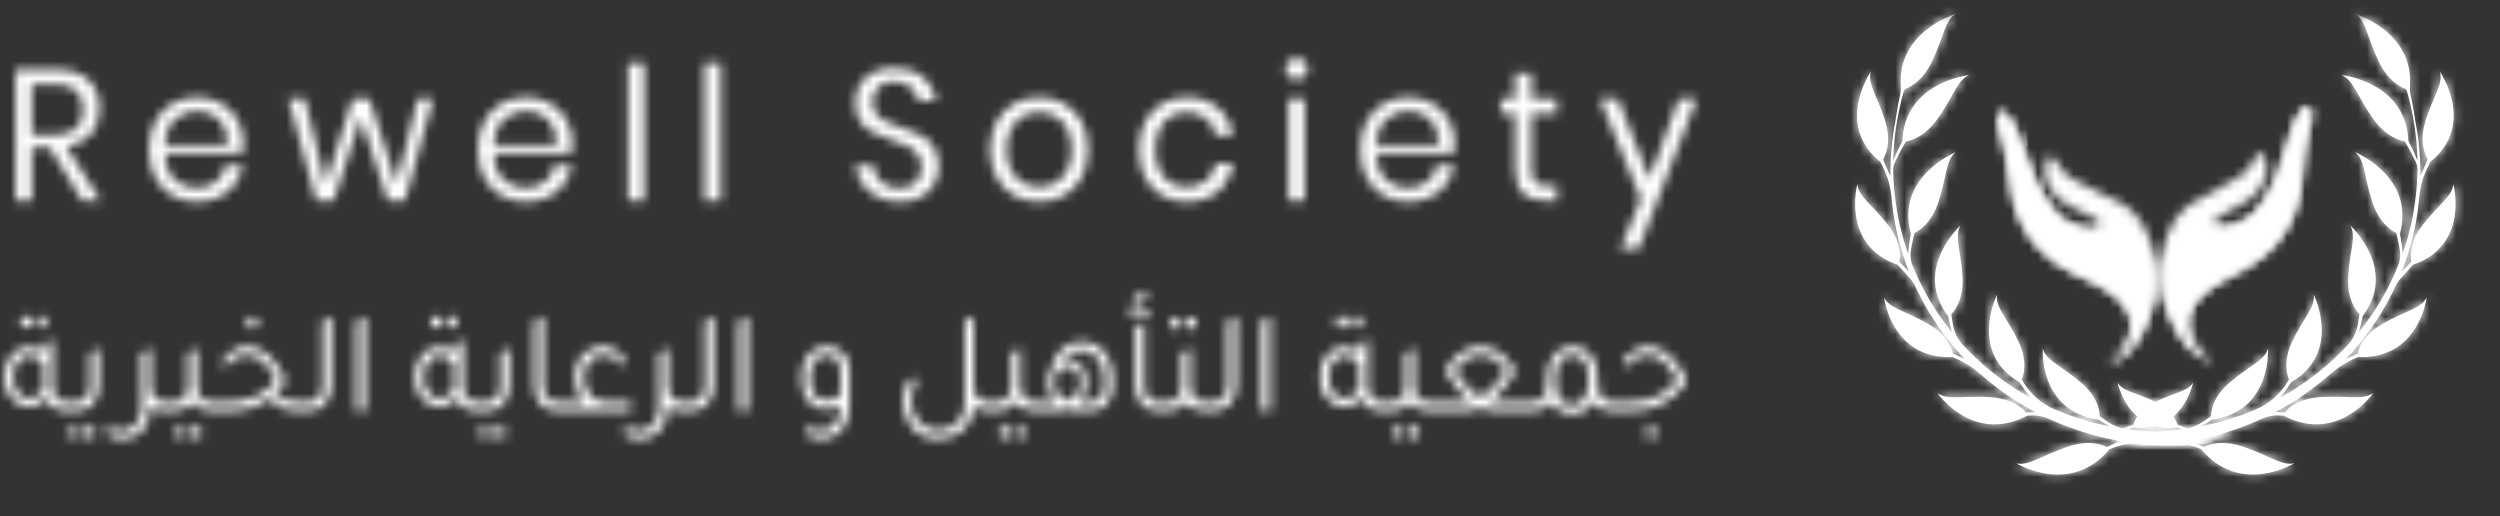 <?xml version="1.0" encoding="UTF-8"?>
<svg width="281px" height="58px" viewBox="0 0 281 58" version="1.1" xmlns="http://www.w3.org/2000/svg" xmlns:xlink="http://www.w3.org/1999/xlink">
    <rect x="0" y="0" width="281" height="58" fill="#333333" stroke="none"/>
    <title>White</title>
    <defs>
        <polyline id="path-1" points="18.084 0.437 45.432 47.443 30.829 55.81 16.705 55.81 0.707 28.312 0.707 6.62 11.497 0.437"></polyline>
        <path d="M15.244,0.476 L15.17,0.526 C13.99,1.368 13.897,3.125 12.608,5.817 L12.608,5.817 L12.551,5.934 C11.517,8.016 10.148,8.707 9.612,8.907 L9.612,8.907 L9.56,8.963 C9.524,9.002 9.487,9.042 9.454,9.077 L9.454,9.077 L9.176,10.114 L9.1,10.437 C8.798,11.73 8.549,13.034 8.424,14.347 L8.424,14.347 L8.363,14.879 L8.349,15.057 C8.341,15.176 8.335,15.295 8.327,15.413 L8.327,15.413 L8.261,16.48 L8.255,16.968 L8.358,16.706 C8.636,16.013 8.943,15.364 9.269,14.761 L9.269,14.761 L9.268,14.763 L9.278,14.564 C9.676,8.213 16.494,7.378 16.77,7.347 L16.778,7.346 L16.703,7.381 C15.396,8.02 15.002,9.749 13.269,12.211 L13.269,12.211 L13.194,12.316 C11.712,14.358 10.128,14.735 9.683,14.802 L9.683,14.802 L9.611,14.924 C9.09,15.808 8.693,16.6 8.465,17.077 L8.465,17.077 L8.422,17.172 C8.299,17.46 8.233,17.767 8.246,18.074 L8.246,18.074 L8.246,18.08 L8.266,18.612 L8.276,18.939 C8.324,20.248 8.492,21.546 8.707,22.829 L8.707,22.829 L8.911,23.867 L8.963,24.127 L9.028,24.382 L9.158,24.895 L9.228,25.188 C9.328,25.577 9.445,25.962 9.564,26.345 L9.743,26.92 L9.795,27.088 C9.833,27.199 9.874,27.309 9.915,27.419 L9.915,27.419 L9.918,27.427 L9.939,27.165 C9.999,26.469 10.097,25.804 10.224,25.174 L10.224,25.174 L10.224,25.176 L10.174,24.985 C8.614,18.738 15.249,16.022 15.249,16.022 L15.249,16.022 L15.185,16.079 C14.117,17.056 14.255,18.802 13.322,21.623 L13.322,21.623 L13.28,21.748 C12.463,24.098 11.047,24.905 10.637,25.095 L10.637,25.095 L10.599,25.249 C10.44,25.91 10.326,26.486 10.248,26.931 L10.248,26.931 L10.229,27.048 C10.138,27.677 10.21,28.315 10.473,28.885 L10.473,28.885 L10.475,28.89 L10.475,28.89 L10.477,28.894 L10.894,29.861 L10.999,30.102 L11.115,30.337 L11.348,30.809 L11.58,31.281 L11.661,31.436 L11.661,31.436 L11.831,31.742 L12.001,32.049 C12.113,32.254 12.225,32.459 12.344,32.66 L12.344,32.66 L12.895,33.555 L12.986,33.704 C13.049,33.802 13.114,33.899 13.181,33.995 L13.181,33.995 L13.478,34.428 L13.695,34.739 C14.061,35.255 14.442,35.761 14.839,36.254 L14.839,36.254 L14.763,35.988 C14.618,35.458 14.499,34.938 14.409,34.433 L14.409,34.433 L14.409,34.435 L14.292,34.277 C10.521,29.061 15.805,24.254 15.805,24.254 L15.805,24.254 L15.767,24.323 C15.11,25.596 15.885,27.157 16.038,30.084 L16.038,30.084 L16.043,30.219 C16.132,32.666 15.089,33.9 14.771,34.217 L14.771,34.217 L14.796,34.402 C14.847,34.768 14.901,35.104 14.954,35.403 L14.954,35.403 L14.978,35.532 C15.144,36.342 15.524,37.093 16.092,37.697 L16.092,37.697 L16.097,37.702 L16.097,37.702 L16.101,37.707 L16.342,37.961 C17.228,38.892 18.163,39.779 19.17,40.584 L19.17,40.584 L19.47,40.822 C20.475,41.611 21.528,42.342 22.623,43.008 L22.623,43.008 L22.978,43.215 C23.216,43.351 23.456,43.484 23.697,43.615 L23.697,43.615 L23.52,43.398 C23.114,42.89 22.753,42.382 22.431,41.877 L22.431,41.877 L22.432,41.88 L22.262,41.777 C16.737,38.336 19.91,32.04 19.91,32.04 L19.91,32.04 L19.901,32.116 C19.76,33.518 21.08,34.675 22.328,37.307 L22.328,37.307 L22.382,37.424 C23.391,39.641 22.871,41.146 22.691,41.551 L22.691,41.551 L22.763,41.675 L22.763,41.675 L22.834,41.796 L22.914,41.928 C23.728,43.244 24.928,44.294 26.376,44.919 L26.376,44.919 L26.388,44.924 L26.388,44.924 L26.399,44.928 L26.725,45.068 C27.923,45.568 29.163,45.974 30.418,46.323 L30.418,46.323 L30.624,46.377 C30.899,46.452 31.172,46.532 31.451,46.589 L31.451,46.589 L32.494,46.822 L32.498,46.812 C32.499,46.808 32.5,46.807 32.504,46.797 L32.504,46.797 L32.26,46.657 C31.937,46.468 31.629,46.274 31.334,46.076 L31.334,46.076 L31.336,46.078 L31.135,46.048 C24.595,45.007 25.052,38.093 25.052,38.093 L25.052,38.093 L25.075,38.168 C25.503,39.493 27.198,40.046 29.415,41.964 L29.415,41.964 L29.51,42.047 C31.277,43.625 31.444,45.139 31.447,45.633 L31.447,45.681 L31.583,45.78 C31.852,45.976 32.105,46.154 32.339,46.312 L32.339,46.312 L32.457,46.391 C33.096,46.8 33.823,47.075 34.593,47.167 L34.593,47.167 L34.599,47.167 L34.599,47.167 L34.605,47.168 L34.959,47.212 C36.259,47.369 37.57,47.461 38.884,47.447 L38.884,47.447 L39.302,47.442 C39.998,47.428 40.694,47.394 41.389,47.34 L41.389,47.34 L41.134,47.272 C40.798,47.179 40.473,47.077 40.162,46.968 L40.162,46.968 L40.164,46.969 L39.997,46.985 C34.541,47.451 33.47,41.922 33.47,41.922 L33.47,41.922 L33.511,41.988 C34.134,42.935 35.604,43.041 37.77,44.11 L37.77,44.11 L37.873,44.162 C39.67,45.086 40.086,46.291 40.17,46.635 L40.17,46.635 L40.32,46.694 C40.516,46.772 40.703,46.842 40.879,46.906 L40.879,46.906 L41.007,46.951 C41.693,47.18 42.432,47.256 43.163,47.155 L43.163,47.155 L43.169,47.155 L43.169,47.155 L43.174,47.154 L43.575,47.095 C44.077,47.018 44.578,46.93 45.076,46.832 L45.432,47.443 L43.021,48.824 L42.953,48.831 C41.699,48.956 40.441,49.004 39.187,48.993 L38.811,48.988 L38.423,48.979 C37.649,48.956 36.877,48.899 36.109,48.817 L36.109,48.817 L35.957,48.803 C34.789,48.705 33.604,48.928 32.528,49.432 L32.528,49.432 L32.53,49.431 L32.397,49.586 C28.003,54.612 22.082,50.986 22.082,50.986 L22.082,50.986 L22.157,51.002 C23.566,51.264 24.957,50.093 27.845,49.123 L27.845,49.123 L27.973,49.081 C30.397,48.305 31.851,48.942 32.236,49.152 L32.236,49.152 L32.391,49.086 C32.903,48.868 33.351,48.661 33.723,48.482 L33.723,48.482 L33.326,48.408 C32.93,48.331 32.536,48.248 32.142,48.166 L32.142,48.166 L31.061,47.895 L30.845,47.841 C30.558,47.764 30.277,47.671 29.991,47.591 L29.991,47.591 L29.638,47.481 C28.344,47.073 27.073,46.603 25.851,46.034 L25.851,46.034 L25.81,46.015 L25.81,46.015 L25.77,45.996 L25.647,45.941 C25.026,45.677 24.344,45.565 23.656,45.612 L23.656,45.612 L23.477,45.624 L23.477,45.624 L23.299,45.634 L23.301,45.634 L23.118,45.728 C17.107,48.738 13.21,43.089 13.21,43.089 L13.21,43.089 L13.284,43.14 C14.03,43.632 15.005,43.585 16.391,43.537 L16.391,43.537 L16.55,43.531 C17.301,43.506 18.17,43.487 19.183,43.554 L19.183,43.554 L19.319,43.564 C21.825,43.767 22.884,44.917 23.147,45.26 L23.147,45.26 L23.342,45.258 C23.662,45.253 23.961,45.243 24.235,45.231 L24.235,45.231 L23.854,45.028 C23.221,44.685 22.599,44.324 21.992,43.942 L21.992,43.942 L21.659,43.725 C20.553,42.993 19.495,42.198 18.491,41.345 L18.491,41.345 L18.31,41.19 L18.31,41.19 L18.13,41.033 L17.971,40.897 C17.121,40.176 16.168,39.573 15.125,39.139 L15.125,39.139 L15.016,39.093 L15.016,39.093 L14.907,39.047 L14.703,39.053 C8.035,39.178 7.211,32.34 7.211,32.34 L7.211,32.34 L7.248,32.412 C7.918,33.63 9.698,33.875 12.245,35.362 L12.245,35.362 L12.354,35.427 C14.468,36.703 14.871,38.213 14.944,38.64 L14.944,38.64 L15.108,38.72 C15.543,38.926 15.939,39.101 16.281,39.246 L16.281,39.246 L15.987,38.934 C15.792,38.725 15.6,38.513 15.411,38.3 L15.411,38.3 L15.192,38.05 C14.32,37.046 13.533,35.973 12.809,34.864 L12.809,34.864 L12.518,34.412 L12.42,34.261 C12.356,34.161 12.295,34.058 12.236,33.954 L12.236,33.954 L11.697,33.024 L11.528,32.708 C11.417,32.496 11.309,32.283 11.199,32.072 L11.199,32.072 L11.116,31.913 C11.061,31.807 11.005,31.702 10.955,31.593 L10.955,31.593 L10.731,31.106 L10.673,30.986 C10.532,30.708 10.355,30.45 10.145,30.219 L10.145,30.219 L8.74,28.667 L8.741,28.669 L8.552,28.602 C2.389,26.336 4.217,19.594 4.217,19.594 L4.217,19.594 L4.224,19.669 C4.374,21.06 5.916,21.927 7.693,24.242 L7.693,24.242 L7.769,24.344 C9.224,26.302 9.023,27.869 8.929,28.298 L8.929,28.298 L9.039,28.419 C9.403,28.818 9.737,29.161 10.02,29.441 L10.02,29.441 L9.895,29.129 L9.815,28.93 C9.714,28.663 9.631,28.388 9.535,28.118 L9.535,28.118 L9.363,27.611 L9.305,27.442 C9.267,27.328 9.232,27.215 9.202,27.099 L9.202,27.099 L9.119,26.804 C8.952,26.214 8.782,25.625 8.661,25.023 L8.661,25.023 L8.544,24.499 L8.485,24.237 L8.439,23.973 L8.26,22.914 L8.197,22.445 C8.136,21.975 8.082,21.505 8.039,21.033 L8.039,21.033 L8.02,20.845 C7.902,19.782 7.612,18.748 7.131,17.798 L7.131,17.798 L7.016,17.565 C6.94,17.41 6.868,17.256 6.8,17.103 L6.8,17.103 L6.799,17.101 L6.799,17.102 L6.647,16.977 C1.797,12.887 5.567,7.205 5.721,6.977 L5.726,6.97 L5.706,7.043 C5.366,8.42 6.5,9.75 7.353,12.538 L7.353,12.538 L7.39,12.665 C8.065,15.005 7.337,16.432 7.102,16.811 L7.102,16.811 L7.16,16.957 C7.451,17.681 7.724,18.274 7.927,18.691 L7.927,18.691 L7.927,18.66 L7.927,18.66 L7.927,18.63 L7.92,18.092 L7.922,17.912 C7.926,17.793 7.933,17.673 7.937,17.553 L7.937,17.553 L7.979,16.476 L8.073,15.401 L8.089,15.222 C8.1,15.103 8.11,14.983 8.124,14.864 L8.124,14.864 L8.199,14.329 L8.243,13.99 C8.305,13.539 8.382,13.09 8.468,12.642 L8.468,12.642 L8.467,12.643 L8.497,12.465 C8.626,11.672 8.779,10.624 8.971,9.805 L8.971,9.805 L9.002,9.666 C9.08,9.297 9.117,8.921 9.093,8.549 C8.695,2.448 15.244,0.476 15.244,0.476 L15.244,0.476 Z" id="path-3"></path>
        <polyline id="path-5" points="67.342 0.437 74.259 4.4 74.259 34.968 62.134 55.81 48.011 55.81 33.408 47.443 60.755 0.437"></polyline>
        <path d="M60.639,0.636 C62.124,1.222 66.66,3.436 66.327,8.544 L66.327,8.544 L66.32,8.684 C66.311,9.056 66.361,9.431 66.448,9.798 L66.448,9.798 L66.492,9.991 C66.678,10.843 66.826,11.886 66.951,12.638 L66.951,12.638 L66.951,12.637 L67.014,12.973 C67.096,13.421 67.166,13.872 67.22,14.323 L67.22,14.323 L67.296,14.859 L67.314,15.037 C67.325,15.157 67.335,15.276 67.346,15.395 L67.346,15.395 L67.441,16.471 L67.483,17.547 L67.49,17.727 C67.495,17.847 67.501,17.967 67.499,18.086 L67.499,18.086 L67.493,18.624 L67.492,18.655 L67.492,18.655 L67.492,18.685 L67.534,18.6 C67.746,18.16 68.024,17.547 68.318,16.805 L68.318,16.805 L68.305,16.784 C68.052,16.368 67.341,14.906 68.067,12.533 L68.067,12.533 L68.113,12.385 C68.974,9.648 70.087,8.343 69.693,6.964 L69.693,6.964 C69.774,7.083 73.753,12.958 68.62,17.097 L68.62,17.097 L68.621,17.095 L68.515,17.327 C68.443,17.481 68.367,17.636 68.289,17.792 L68.289,17.792 L68.206,17.961 C67.747,18.921 67.478,19.962 67.381,21.028 L67.381,21.028 L67.334,21.499 C67.284,21.97 67.225,22.44 67.16,22.908 L67.16,22.908 L66.98,23.967 L66.934,24.232 L66.876,24.494 L66.758,25.017 L66.694,25.317 C66.558,25.916 66.382,26.502 66.217,27.094 L66.217,27.094 L66.169,27.266 C66.134,27.38 66.096,27.493 66.057,27.605 L66.057,27.605 L65.885,28.113 L65.815,28.316 C65.723,28.587 65.637,28.86 65.524,29.124 L65.524,29.124 L65.399,29.436 L65.486,29.35 C65.778,29.057 66.12,28.703 66.49,28.293 L66.49,28.293 L66.485,28.27 C66.388,27.801 66.214,26.209 67.727,24.237 L67.727,24.237 L67.822,24.114 C69.589,21.85 71.102,20.999 71.202,19.588 L71.202,19.588 C71.239,19.725 73.004,26.49 66.678,28.663 L66.678,28.663 L66.679,28.661 L65.274,30.213 L65.186,30.314 C64.986,30.553 64.819,30.817 64.689,31.1 L64.689,31.1 L64.464,31.588 L64.386,31.749 C64.332,31.855 64.275,31.96 64.221,32.066 L64.221,32.066 L64.056,32.384 C63.947,32.597 63.837,32.809 63.722,33.018 L63.722,33.018 L63.183,33.948 L63.093,34.103 C63.032,34.206 62.968,34.307 62.902,34.406 L62.902,34.406 L62.61,34.859 L62.413,35.158 C61.683,36.253 60.888,37.308 60.008,38.295 L60.008,38.295 L59.722,38.613 C59.53,38.825 59.336,39.034 59.139,39.241 L59.139,39.241 L59.27,39.185 C59.625,39.032 60.032,38.85 60.475,38.635 L60.475,38.635 L60.48,38.612 C60.565,38.148 61.002,36.625 63.174,35.356 L63.174,35.356 L63.321,35.272 C65.838,33.832 67.581,33.591 68.209,32.335 L68.209,32.335 C68.191,32.473 67.299,39.308 60.513,39.041 L60.513,39.041 L60.404,39.088 L60.404,39.088 L60.294,39.134 L60.1,39.217 C59.068,39.672 58.127,40.291 57.29,41.028 L57.29,41.028 L57.11,41.185 L57.11,41.185 L56.928,41.339 L56.625,41.594 C55.611,42.435 54.543,43.218 53.428,43.936 L53.428,43.936 L53.061,44.163 C52.448,44.537 51.821,44.89 51.184,45.226 L51.184,45.226 L51.352,45.233 C51.636,45.244 51.943,45.252 52.272,45.255 L52.272,45.255 L52.287,45.236 C52.579,44.864 53.678,43.717 56.236,43.548 L56.236,43.548 L56.451,43.535 C57.444,43.48 58.294,43.506 59.028,43.531 L59.028,43.531 L59.166,43.536 C60.524,43.583 61.478,43.612 62.209,43.083 L62.209,43.083 C62.13,43.198 58.173,48.815 52.118,45.628 L52.118,45.628 L52.12,45.628 L51.942,45.618 L51.942,45.618 L51.763,45.607 L51.626,45.6 C50.939,45.573 50.262,45.706 49.65,45.991 L49.65,45.991 L49.609,46.01 L49.609,46.01 L49.568,46.028 L49.234,46.181 C48.003,46.733 46.726,47.189 45.428,47.585 L45.428,47.585 L45.215,47.647 C44.931,47.732 44.648,47.823 44.359,47.89 L44.359,47.89 L43.278,48.16 L42.883,48.242 C42.489,48.324 42.094,48.406 41.697,48.477 L41.697,48.477 L41.811,48.531 C42.197,48.716 42.659,48.926 43.184,49.146 L43.184,49.146 L43.205,49.135 C43.627,48.911 45.117,48.292 47.574,49.117 L47.574,49.117 L47.725,49.169 C50.56,50.146 51.926,51.295 53.337,50.981 L53.337,50.981 C53.216,51.054 47.252,54.628 42.89,49.426 L42.89,49.426 L42.891,49.427 L42.75,49.362 C41.666,48.882 40.476,48.686 39.31,48.812 L39.31,48.812 L38.926,48.851 C38.157,48.924 37.384,48.971 36.608,48.983 L36.608,48.983 L36.189,48.988 C36.161,48.988 36.133,48.988 36.106,48.989 L33.408,47.443 L33.582,47.143 C33.909,47.095 34.231,47.014 34.541,46.901 L34.541,46.901 L34.674,46.851 C34.855,46.784 35.048,46.71 35.249,46.63 L35.249,46.63 L35.254,46.609 C35.352,46.233 35.8,45.018 37.65,44.105 L37.65,44.105 L37.797,44.033 C39.93,43.006 41.365,42.903 41.95,41.916 L41.95,41.916 C41.927,42.028 40.801,47.552 35.256,46.963 L35.256,46.963 L35.257,46.962 L35.021,47.043 C34.704,47.148 34.373,47.246 34.03,47.335 L34.03,47.335 L34.447,47.365 C35.143,47.411 35.839,47.437 36.535,47.442 L36.535,47.442 L36.893,47.443 C38.207,47.437 39.516,47.33 40.814,47.163 L40.814,47.163 L40.82,47.162 L40.82,47.162 L40.826,47.161 L40.97,47.142 C41.735,47.028 42.453,46.733 43.081,46.306 L43.081,46.306 L43.199,46.226 C43.439,46.061 43.699,45.878 43.973,45.676 L43.973,45.676 L43.972,45.653 C43.97,45.179 44.116,43.594 46.004,41.959 L46.004,41.959 L46.127,41.854 C48.324,39.985 49.986,39.442 50.367,38.088 L50.367,38.088 C50.376,38.228 50.767,45.151 44.083,46.072 L44.083,46.072 L44.086,46.07 L43.862,46.218 C43.56,46.414 43.245,46.606 42.916,46.791 L42.916,46.791 L42.919,46.801 C42.921,46.805 42.921,46.807 42.925,46.817 L42.925,46.817 L43.968,46.584 L44.177,46.537 C44.454,46.47 44.726,46.388 45.001,46.317 L45.001,46.317 L45.343,46.221 C46.595,45.862 47.83,45.441 49.021,44.923 L49.021,44.923 L49.032,44.918 L49.032,44.918 L49.043,44.913 L49.187,44.85 C50.619,44.196 51.798,43.124 52.585,41.79 L52.585,41.79 L52.656,41.669 L52.656,41.669 L52.728,41.545 L52.718,41.523 C52.526,41.08 52.028,39.542 53.091,37.302 L53.091,37.302 L53.158,37.162 C54.409,34.582 55.703,33.447 55.51,32.035 L55.51,32.035 C55.573,32.163 58.689,38.492 52.987,41.874 L52.987,41.874 L52.988,41.872 L52.848,42.089 C52.515,42.594 52.141,43.103 51.722,43.61 L51.722,43.61 L52.083,43.411 C52.322,43.278 52.56,43.142 52.796,43.002 L52.796,43.002 L53.124,42.8 C54.21,42.121 55.254,41.379 56.25,40.578 L56.25,40.578 L56.523,40.356 C57.517,39.537 58.44,38.639 59.318,37.701 L59.318,37.701 L59.323,37.697 L59.323,37.697 L59.327,37.692 L59.415,37.595 C59.964,36.976 60.322,36.214 60.466,35.398 L60.466,35.398 L60.489,35.264 C60.543,34.948 60.597,34.595 60.648,34.212 L60.648,34.212 L60.63,34.193 C60.287,33.843 59.251,32.57 59.381,30.078 L59.381,30.078 L59.39,29.92 C59.565,27.043 60.325,25.511 59.615,24.248 L59.615,24.248 L59.621,24.254 C59.826,24.445 64.926,29.259 61.01,34.429 L61.01,34.429 L61.01,34.427 L60.963,34.681 C60.864,35.191 60.736,35.715 60.58,36.248 L60.58,36.248 L60.817,35.951 C61.207,35.453 61.582,34.943 61.942,34.423 L61.942,34.423 L62.238,33.989 L62.337,33.845 C62.402,33.748 62.465,33.65 62.525,33.549 L62.525,33.549 L63.076,32.654 L63.249,32.35 L63.249,32.35 L63.588,31.737 L63.673,31.584 C63.73,31.482 63.787,31.38 63.839,31.275 L63.839,31.275 L64.072,30.804 L64.304,30.332 L64.42,30.096 L64.525,29.855 L64.942,28.889 L64.946,28.88 L64.993,28.772 C65.232,28.193 65.283,27.552 65.172,26.925 L65.172,26.925 L65.153,26.82 C65.069,26.355 64.949,25.763 64.782,25.089 L64.782,25.089 L64.76,25.079 C64.315,24.867 62.892,24.022 62.097,21.617 L62.097,21.617 L62.043,21.452 C61.151,18.674 61.286,16.964 60.17,16.016 L60.17,16.016 C60.304,16.072 66.923,18.851 65.196,25.17 L65.196,25.17 L65.195,25.168 L65.241,25.406 C65.361,26.046 65.45,26.719 65.501,27.422 L65.501,27.422 L65.505,27.413 L65.566,27.248 C65.606,27.138 65.643,27.028 65.676,26.915 L65.676,26.915 L65.765,26.628 C65.945,26.052 66.127,25.478 66.262,24.889 L66.262,24.889 L66.391,24.377 L66.456,24.121 L66.508,23.862 L66.712,22.824 L66.765,22.503 C66.972,21.217 67.125,19.917 67.153,18.606 L67.153,18.606 L67.174,18.074 L67.174,18.069 L67.175,17.966 C67.17,17.659 67.09,17.354 66.955,17.071 L66.955,17.071 L66.922,17.004 C66.679,16.499 66.268,15.689 65.736,14.797 L65.736,14.797 L65.712,14.793 C65.229,14.715 63.628,14.305 62.15,12.205 L62.15,12.205 L62.054,12.066 C60.37,9.632 59.984,7.939 58.641,7.341 L58.641,7.341 C58.785,7.357 65.882,8.158 66.151,14.757 L66.151,14.757 L66.15,14.756 L66.271,14.984 C66.593,15.598 66.894,16.258 67.165,16.963 L67.165,16.963 L67.158,16.474 L67.093,15.407 L67.081,15.23 C67.074,15.111 67.067,14.992 67.056,14.874 L67.056,14.874 L66.996,14.341 L66.962,14.013 C66.817,12.701 66.553,11.4 66.242,10.109 L66.242,10.109 L65.965,9.071 L65.913,9.015 C65.877,8.977 65.84,8.937 65.807,8.901 L65.807,8.901 L65.776,8.89 C65.21,8.671 63.832,7.944 62.811,5.812 C61.643,3.372 61.457,1.7 60.554,0.781 L60.639,0.636 Z" id="path-7"></path>
        <path d="M54.143,11.39 C53.988,11.703 53.381,12.236 52.703,14.706 L52.703,14.706 C52.026,17.176 51.193,19.957 49.427,22.258 L49.427,22.258 C47.662,24.559 45.114,24.501 45.114,24.501 L45.114,24.501 C42.751,23.91 46.19,22.675 47.829,21.608 L47.829,21.608 C50.485,19.936 50.231,17.771 50.231,17.771 L50.231,17.771 C50.188,15.211 49.083,16.115 48.576,17.2 L48.576,17.2 C48.069,18.286 46.94,19.052 44.743,20.145 L44.743,20.145 C42.546,21.237 41.169,22.187 41.169,22.187 L41.169,22.187 C37.137,25.593 38.67,32.458 38.67,32.458 L38.67,32.458 C40.468,38.849 44.056,39.586 44.056,39.586 L44.056,39.586 C40.645,37.108 41.433,34.477 41.433,34.477 L41.433,34.477 C41.901,32.399 43.582,31.182 47.648,29.126 L47.648,29.126 C53.351,26.002 54.054,20.96 54.233,18.078 L54.233,18.078 C54.413,15.195 55.177,12.425 55.177,12.425 L55.177,12.425 C55.386,11.242 55.163,10.908 54.87,10.908 L54.87,10.908 C54.579,10.908 54.22,11.235 54.143,11.39 L54.143,11.39 Z" id="path-9"></path>
        <path d="M54.143,11.39 C53.988,11.703 53.381,12.236 52.703,14.706 L52.703,14.706 C52.026,17.176 51.193,19.957 49.427,22.258 L49.427,22.258 C47.662,24.559 45.114,24.501 45.114,24.501 L45.114,24.501 C42.751,23.91 36.871,26.068 38.67,32.458 L38.67,32.458 C40.468,38.849 44.056,39.586 44.056,39.586 L44.056,39.586 C40.645,37.108 41.433,34.477 41.433,34.477 L41.433,34.477 C41.901,32.399 43.582,31.182 47.648,29.126 L47.648,29.126 C53.351,26.002 54.054,20.96 54.233,18.078 L54.233,18.078 C54.413,15.195 55.177,12.425 55.177,12.425 L55.177,12.425 C55.386,11.242 55.163,10.908 54.87,10.908 L54.87,10.908 C54.579,10.908 54.22,11.235 54.143,11.39 L54.143,11.39 Z" id="path-11"></path>
        <path d="M20.094,13.078 C20.094,13.078 20.993,15.839 21.313,18.747 L21.313,18.747 C21.633,21.654 22.582,26.716 28.438,29.555 L28.438,29.555 C32.604,31.406 34.345,32.543 34.913,34.62 L34.913,34.62 C34.913,34.62 35.831,37.238 32.54,39.938 L32.54,39.938 C32.54,39.938 36.092,38.989 37.579,32.42 L37.579,32.42 C37.579,32.42 38.776,25.386 34.578,22.167 L34.578,22.167 C34.578,22.167 33.154,21.283 30.904,20.301 L30.904,20.301 C28.654,19.32 27.487,18.609 26.927,17.538 L26.927,17.538 C26.366,16.469 25.219,15.616 25.3,18.209 L25.3,18.209 C25.3,18.209 25.153,20.416 27.89,21.957 L27.89,21.957 C29.581,22.944 33.08,23.999 30.746,24.731 L30.746,24.731 C30.746,24.731 28.201,24.935 26.323,22.706 L26.323,22.706 C24.445,20.477 23.477,17.708 22.679,15.247 L22.679,15.247 C21.88,12.786 21.247,12.281 21.077,11.973 L21.077,11.973 C20.994,11.825 20.636,11.526 20.348,11.526 L20.348,11.526 C20.043,11.526 19.819,11.864 20.094,13.078 L20.094,13.078 Z" id="path-13"></path>
        <path d="M20.115,13.003 C20.115,13.003 21.014,15.764 21.335,18.672 L21.335,18.672 C21.655,21.579 22.603,26.641 28.46,29.48 L28.46,29.48 C32.625,31.332 34.366,32.469 34.935,34.545 L34.935,34.545 C34.935,34.545 35.852,37.163 32.562,39.863 L32.562,39.863 C32.562,39.863 36.114,38.916 37.6,32.347 L37.6,32.347 C39.087,25.776 33.101,23.925 30.768,24.657 L30.768,24.657 C30.768,24.657 28.223,24.86 26.345,22.631 L26.345,22.631 C24.467,20.403 23.498,17.634 22.7,15.173 L22.7,15.173 C21.902,12.711 21.269,12.206 21.098,11.899 L21.098,11.899 C21.016,11.75 20.657,11.451 20.37,11.451 L20.37,11.451 C20.065,11.451 19.841,11.789 20.115,13.003 L20.115,13.003 Z" id="path-15"></path>
        <path d="M143.139,0.522 C142.912,0.738 142.799,1.02 142.799,1.367 L142.799,1.367 C142.799,1.715 142.912,1.997 143.139,2.212 L143.139,2.212 C143.365,2.427 143.664,2.534 144.038,2.534 L144.038,2.534 C144.411,2.534 144.71,2.427 144.937,2.212 L144.937,2.212 C145.163,1.997 145.276,1.715 145.276,1.367 L145.276,1.367 C145.276,1.02 145.163,0.738 144.937,0.522 L144.937,0.522 C144.71,0.306 144.411,0.2 144.038,0.2 L144.038,0.2 C143.664,0.2 143.365,0.306 143.139,0.522 L143.139,0.522 Z M77.495,16.172 L79.314,16.172 L79.314,0.742 L77.495,0.742 L77.495,16.172 Z M68.89,16.172 L70.709,16.172 L70.709,0.742 L68.89,0.742 L68.89,16.172 Z M96.472,1.763 C95.813,2.084 95.307,2.534 94.953,3.119 L94.953,3.119 C94.6,3.702 94.424,4.377 94.424,5.142 L94.424,5.142 C94.424,6.031 94.614,6.747 94.993,7.29 L94.993,7.29 C95.373,7.831 95.832,8.238 96.372,8.508 L96.372,8.508 C96.912,8.78 97.628,9.069 98.521,9.374 L98.521,9.374 C99.28,9.624 99.879,9.857 100.319,10.073 L100.319,10.073 C100.759,10.289 101.128,10.583 101.428,10.959 L101.428,10.959 C101.728,11.335 101.878,11.82 101.878,12.419 L101.878,12.419 C101.878,13.114 101.665,13.683 101.238,14.129 L101.238,14.129 C100.812,14.574 100.199,14.795 99.4,14.795 L99.4,14.795 C98.787,14.795 98.264,14.668 97.831,14.41 L97.831,14.41 C97.398,14.153 97.065,13.826 96.832,13.43 L96.832,13.43 C96.599,13.034 96.462,12.628 96.423,12.211 L96.423,12.211 L94.484,12.211 C94.55,13.003 94.8,13.707 95.233,14.327 L95.233,14.327 C95.666,14.945 96.246,15.432 96.972,15.786 L96.972,15.786 C97.698,16.141 98.527,16.318 99.46,16.318 L99.46,16.318 C100.419,16.318 101.225,16.13 101.878,15.754 L101.878,15.754 C102.53,15.38 103.017,14.893 103.337,14.296 L103.337,14.296 C103.656,13.697 103.816,13.051 103.816,12.356 L103.816,12.356 C103.816,11.425 103.623,10.677 103.237,10.115 L103.237,10.115 C102.85,9.551 102.381,9.131 101.828,8.853 L101.828,8.853 C101.275,8.575 100.545,8.283 99.64,7.978 L99.64,7.978 C98.894,7.727 98.308,7.501 97.881,7.3 L97.881,7.3 C97.455,7.098 97.099,6.82 96.812,6.466 L96.812,6.466 C96.525,6.111 96.382,5.649 96.382,5.079 L96.382,5.079 C96.382,4.355 96.602,3.797 97.042,3.4 L97.042,3.4 C97.481,3.004 98.068,2.806 98.8,2.806 L98.8,2.806 C99.6,2.806 100.233,3.028 100.699,3.473 L100.699,3.473 C101.165,3.918 101.451,4.432 101.558,5.017 L101.558,5.017 L103.516,5.017 C103.383,3.932 102.91,3.039 102.098,2.336 L102.098,2.336 C101.285,1.635 100.186,1.284 98.8,1.284 L98.8,1.284 C97.908,1.284 97.132,1.443 96.472,1.763 L96.472,1.763 Z M0.061,1.471 L0.061,16.172 L1.879,16.172 L1.879,10.167 L3.858,10.167 L7.535,16.172 L9.593,16.172 L5.756,10.105 C6.969,9.923 7.895,9.468 8.534,8.738 L8.534,8.738 C9.174,8.008 9.493,7.046 9.493,5.85 L9.493,5.85 C9.493,4.529 9.093,3.469 8.294,2.67 L8.294,2.67 C7.495,1.871 6.296,1.471 4.697,1.471 L4.697,1.471 L0.061,1.471 Z M1.879,3.119 L4.538,3.119 C6.602,3.119 7.635,4.064 7.635,5.955 L7.635,5.955 C7.635,7.845 6.602,8.79 4.538,8.79 L4.538,8.79 L1.879,8.79 L1.879,3.119 Z M168.6,1.868 L168.6,4.724 L166.962,4.724 L166.962,6.372 L168.6,6.372 L168.6,12.544 C168.6,13.85 168.877,14.781 169.43,15.338 L169.43,15.338 C169.983,15.893 170.819,16.172 171.938,16.172 L171.938,16.172 L173.297,16.172 L173.297,14.504 L172.178,14.504 C171.538,14.504 171.088,14.369 170.828,14.097 L170.828,14.097 C170.569,13.826 170.439,13.322 170.439,12.586 L170.439,12.586 L170.439,6.372 L173.276,6.372 L173.276,4.724 L170.439,4.724 L170.439,1.868 L168.6,1.868 Z M153.781,5.288 C152.968,5.759 152.332,6.441 151.872,7.331 L151.872,7.331 C151.413,8.221 151.183,9.263 151.183,10.459 L151.183,10.459 C151.183,11.653 151.413,12.693 151.872,13.576 L151.872,13.576 C152.332,14.459 152.968,15.137 153.781,15.608 L153.781,15.608 C154.593,16.082 155.526,16.318 156.579,16.318 L156.579,16.318 C157.498,16.318 158.324,16.144 159.057,15.796 L159.057,15.796 C159.789,15.449 160.386,14.962 160.845,14.337 L160.845,14.337 C161.305,13.712 161.601,13.003 161.735,12.211 L161.735,12.211 L159.796,12.211 C159.663,12.988 159.3,13.61 158.707,14.076 L158.707,14.076 C158.114,14.542 157.378,14.775 156.499,14.775 L156.499,14.775 C155.526,14.775 154.704,14.449 154.031,13.794 L154.031,13.794 C153.358,13.142 153.001,12.162 152.962,10.855 L152.962,10.855 L161.735,10.855 C161.788,10.563 161.814,10.216 161.814,9.812 L161.814,9.812 C161.814,8.853 161.605,7.978 161.185,7.185 L161.185,7.185 C160.765,6.393 160.159,5.759 159.367,5.288 L159.367,5.288 C158.574,4.815 157.644,4.578 156.579,4.578 L156.579,4.578 C155.526,4.578 154.593,4.815 153.781,5.288 L153.781,5.288 Z M154.061,7.091 C154.74,6.444 155.58,6.122 156.579,6.122 L156.579,6.122 C157.205,6.122 157.784,6.261 158.317,6.538 L158.317,6.538 C158.85,6.816 159.27,7.241 159.576,7.81 L159.576,7.81 C159.883,8.381 160.016,9.089 159.976,9.937 L159.976,9.937 L152.962,9.937 C153.015,8.686 153.381,7.737 154.061,7.091 L154.061,7.091 Z M128.899,5.288 C128.086,5.759 127.45,6.441 126.99,7.331 L126.99,7.331 C126.53,8.221 126.301,9.263 126.301,10.459 L126.301,10.459 C126.301,11.653 126.53,12.693 126.99,13.576 L126.99,13.576 C127.45,14.459 128.086,15.137 128.899,15.608 L128.899,15.608 C129.711,16.082 130.644,16.318 131.696,16.318 L131.696,16.318 C133.096,16.318 134.254,15.932 135.174,15.161 L135.174,15.161 C136.093,14.39 136.659,13.344 136.872,12.022 L136.872,12.022 L134.953,12.022 C134.821,12.842 134.457,13.489 133.864,13.961 L133.864,13.961 C133.272,14.435 132.536,14.671 131.656,14.671 L131.656,14.671 C131.017,14.671 130.434,14.518 129.908,14.212 L129.908,14.212 C129.381,13.906 128.958,13.437 128.639,12.804 L128.639,12.804 C128.319,12.172 128.159,11.39 128.159,10.459 L128.159,10.459 C128.159,9.528 128.319,8.745 128.639,8.113 L128.639,8.113 C128.958,7.48 129.381,7.011 129.908,6.705 L129.908,6.705 C130.434,6.399 131.017,6.247 131.656,6.247 L131.656,6.247 C132.536,6.247 133.272,6.479 133.864,6.945 L133.864,6.945 C134.457,7.41 134.821,8.054 134.953,8.874 L134.953,8.874 L136.872,8.874 C136.659,7.567 136.093,6.524 135.174,5.746 L135.174,5.746 C134.254,4.968 133.096,4.578 131.696,4.578 L131.696,4.578 C130.644,4.578 129.711,4.815 128.899,5.288 L128.899,5.288 Z M112.271,5.288 C111.438,5.759 110.782,6.441 110.303,7.331 L110.303,7.331 C109.823,8.221 109.583,9.263 109.583,10.459 L109.583,10.459 C109.583,11.653 109.823,12.693 110.303,13.576 L110.303,13.576 C110.782,14.459 111.438,15.137 112.271,15.608 L112.271,15.608 C113.103,16.082 114.046,16.318 115.099,16.318 L115.099,16.318 C116.151,16.318 117.093,16.082 117.926,15.608 L117.926,15.608 C118.759,15.137 119.411,14.459 119.885,13.576 L119.885,13.576 C120.358,12.693 120.594,11.653 120.594,10.459 L120.594,10.459 C120.594,9.263 120.358,8.221 119.885,7.331 L119.885,7.331 C119.411,6.441 118.759,5.759 117.926,5.288 L117.926,5.288 C117.093,4.815 116.151,4.578 115.099,4.578 L115.099,4.578 C114.046,4.578 113.103,4.815 112.271,5.288 L112.271,5.288 Z M113.29,14.191 C112.737,13.885 112.29,13.416 111.951,12.783 L111.951,12.783 C111.611,12.151 111.441,11.376 111.441,10.459 L111.441,10.459 C111.441,9.528 111.611,8.745 111.951,8.113 L111.951,8.113 C112.29,7.48 112.737,7.011 113.29,6.705 L113.29,6.705 C113.843,6.399 114.446,6.247 115.099,6.247 L115.099,6.247 C115.751,6.247 116.354,6.399 116.907,6.705 L116.907,6.705 C117.46,7.011 117.906,7.48 118.246,8.113 L118.246,8.113 C118.586,8.745 118.755,9.528 118.755,10.459 L118.755,10.459 C118.755,11.376 118.586,12.151 118.246,12.783 L118.246,12.783 C117.906,13.416 117.46,13.885 116.907,14.191 L116.907,14.191 C116.354,14.497 115.751,14.649 115.099,14.649 L115.099,14.649 C114.446,14.649 113.843,14.497 113.29,14.191 L113.29,14.191 Z M54.611,5.288 C53.798,5.759 53.162,6.441 52.703,7.331 L52.703,7.331 C52.243,8.221 52.013,9.263 52.013,10.459 L52.013,10.459 C52.013,11.653 52.243,12.693 52.703,13.576 L52.703,13.576 C53.162,14.459 53.798,15.137 54.611,15.608 L54.611,15.608 C55.423,16.082 56.356,16.318 57.408,16.318 L57.408,16.318 C58.327,16.318 59.154,16.144 59.887,15.796 L59.887,15.796 C60.619,15.449 61.215,14.962 61.675,14.337 L61.675,14.337 C62.135,13.712 62.431,13.003 62.564,12.211 L62.564,12.211 L60.626,12.211 C60.493,12.988 60.129,13.61 59.537,14.076 L59.537,14.076 C58.944,14.542 58.208,14.775 57.329,14.775 L57.329,14.775 C56.356,14.775 55.533,14.449 54.86,13.794 L54.86,13.794 C54.188,13.142 53.832,12.162 53.791,10.855 L53.791,10.855 L62.564,10.855 C62.618,10.563 62.645,10.216 62.645,9.812 L62.645,9.812 C62.645,8.853 62.434,7.978 62.015,7.185 L62.015,7.185 C61.595,6.393 60.989,5.759 60.196,5.288 L60.196,5.288 C59.403,4.815 58.474,4.578 57.408,4.578 L57.408,4.578 C56.356,4.578 55.423,4.815 54.611,5.288 L54.611,5.288 Z M54.89,7.091 C55.57,6.444 56.409,6.122 57.408,6.122 L57.408,6.122 C58.035,6.122 58.614,6.261 59.147,6.538 L59.147,6.538 C59.68,6.816 60.1,7.241 60.406,7.81 L60.406,7.81 C60.712,8.381 60.846,9.089 60.806,9.937 L60.806,9.937 L53.791,9.937 C53.845,8.686 54.211,7.737 54.89,7.091 L54.89,7.091 Z M17.638,5.288 C16.825,5.759 16.19,6.441 15.73,7.331 L15.73,7.331 C15.27,8.221 15.04,9.263 15.04,10.459 L15.04,10.459 C15.04,11.653 15.27,12.693 15.73,13.576 L15.73,13.576 C16.19,14.459 16.825,15.137 17.638,15.608 L17.638,15.608 C18.451,16.082 19.384,16.318 20.436,16.318 L20.436,16.318 C21.355,16.318 22.181,16.144 22.914,15.796 L22.914,15.796 C23.647,15.449 24.243,14.962 24.702,14.337 L24.702,14.337 C25.162,13.712 25.458,13.003 25.591,12.211 L25.591,12.211 L23.653,12.211 C23.52,12.988 23.157,13.61 22.564,14.076 L22.564,14.076 C21.971,14.542 21.235,14.775 20.356,14.775 L20.356,14.775 C19.384,14.775 18.561,14.449 17.888,13.794 L17.888,13.794 C17.215,13.142 16.859,12.162 16.819,10.855 L16.819,10.855 L25.591,10.855 C25.645,10.563 25.672,10.216 25.672,9.812 L25.672,9.812 C25.672,8.853 25.462,7.978 25.042,7.185 L25.042,7.185 C24.622,6.393 24.016,5.759 23.224,5.288 L23.224,5.288 C22.431,4.815 21.502,4.578 20.436,4.578 L20.436,4.578 C19.384,4.578 18.451,4.815 17.638,5.288 L17.638,5.288 Z M17.918,7.091 C18.598,6.444 19.436,6.122 20.436,6.122 L20.436,6.122 C21.062,6.122 21.642,6.261 22.174,6.538 L22.174,6.538 C22.707,6.816 23.127,7.241 23.434,7.81 L23.434,7.81 C23.74,8.381 23.873,9.089 23.833,9.937 L23.833,9.937 L16.819,9.937 C16.872,8.686 17.239,7.737 17.918,7.091 L17.918,7.091 Z M186.996,4.724 L183.699,13.732 L180.142,4.724 L178.104,4.724 L182.721,15.984 L180.442,21.594 L182.5,21.594 L189.015,4.724 L186.996,4.724 Z M143.118,16.172 L144.937,16.172 L144.937,4.724 L143.118,4.724 L143.118,16.172 Z M45.247,4.724 L42.889,14.337 L39.832,4.724 L37.933,4.724 L34.896,14.358 L32.557,4.724 L30.719,4.724 L33.837,16.172 L35.815,16.172 L38.852,6.851 L41.87,16.172 L43.828,16.172 L46.986,4.724 L45.247,4.724 Z" id="path-17"></path>
        <path d="M127.151,0.619 C126.931,0.851 126.82,1.12 126.82,1.428 L126.82,1.428 C126.82,1.637 126.871,1.835 126.974,2.023 L126.974,2.023 L126.588,2.023 L126.296,2.601 L128.669,2.601 L128.963,2.023 L127.606,2.023 C127.462,1.835 127.39,1.648 127.39,1.462 L127.39,1.462 C127.39,1.296 127.447,1.159 127.56,1.048 L127.56,1.048 C127.673,0.938 127.817,0.883 127.992,0.883 L127.992,0.883 C128.187,0.883 128.382,0.961 128.577,1.114 L128.577,1.114 L128.577,0.504 C128.362,0.35 128.14,0.273 127.914,0.273 L127.914,0.273 C127.627,0.273 127.372,0.388 127.151,0.619 L127.151,0.619 Z M151.41,3.459 C151.41,3.921 151.621,4.152 152.043,4.152 L152.043,4.152 C152.444,4.152 152.643,3.921 152.643,3.459 L152.643,3.459 C152.643,3.019 152.444,2.799 152.043,2.799 L152.043,2.799 C151.621,2.799 151.41,3.019 151.41,3.459 L151.41,3.459 Z M149.653,3.459 C149.653,3.921 149.863,4.152 150.285,4.152 L150.285,4.152 C150.686,4.152 150.886,3.921 150.886,3.459 L150.886,3.459 C150.886,3.019 150.686,2.799 150.285,2.799 L150.285,2.799 C149.863,2.799 149.653,3.019 149.653,3.459 L149.653,3.459 Z M49.687,3.459 C49.687,3.921 49.898,4.152 50.319,4.152 L50.319,4.152 C50.72,4.152 50.92,3.921 50.92,3.459 L50.92,3.459 C50.92,3.019 50.72,2.799 50.319,2.799 L50.319,2.799 C49.898,2.799 49.687,3.019 49.687,3.459 L49.687,3.459 Z M47.93,3.459 C47.93,3.921 48.141,4.152 48.562,4.152 L48.562,4.152 C48.963,4.152 49.163,3.921 49.163,3.459 L49.163,3.459 C49.163,3.019 48.963,2.799 48.562,2.799 L48.562,2.799 C48.141,2.799 47.93,3.019 47.93,3.459 L47.93,3.459 Z M3.559,3.459 C3.559,3.921 3.769,4.152 4.191,4.152 L4.191,4.152 C4.592,4.152 4.792,3.921 4.792,3.459 L4.792,3.459 C4.792,3.019 4.592,2.799 4.191,2.799 L4.191,2.799 C3.769,2.799 3.559,3.019 3.559,3.459 L3.559,3.459 Z M1.801,3.459 C1.801,3.921 2.012,4.152 2.433,4.152 L2.433,4.152 C2.834,4.152 3.034,3.921 3.034,3.459 L3.034,3.459 C3.034,3.019 2.834,2.799 2.433,2.799 L2.433,2.799 C2.012,2.799 1.801,3.019 1.801,3.459 L1.801,3.459 Z M141.296,3.409 L141.296,13.479 L142.33,13.479 L142.33,2.831 L141.296,3.409 Z M137.489,3.409 L137.489,10.508 C137.489,11.807 136.903,12.456 135.731,12.456 L135.731,12.456 L135.607,12.456 L135.068,12.456 C133.937,12.456 133.372,11.829 133.372,10.574 L133.372,10.574 L133.372,6.414 L132.339,6.992 L132.339,10.574 C132.339,11.829 131.774,12.456 130.643,12.456 L130.643,12.456 L130.412,12.456 L129.872,12.456 C128.742,12.456 128.177,11.829 128.177,10.574 L128.177,10.574 L128.177,3.491 L127.143,4.069 L127.143,10.607 C127.143,11.399 127.339,12.054 127.729,12.572 L127.729,12.572 C128.202,13.177 128.875,13.479 129.749,13.479 L129.749,13.479 L130.104,13.479 L130.767,13.479 C131.681,13.479 132.38,13.143 132.863,12.473 L132.863,12.473 C133.326,13.143 134.02,13.479 134.945,13.479 L134.945,13.479 L135.299,13.479 L135.839,13.479 C136.63,13.479 137.268,13.232 137.751,12.736 L137.751,12.736 C138.265,12.198 138.522,11.46 138.522,10.525 L138.522,10.525 L138.522,2.831 L137.489,3.409 Z M107.965,3.409 L107.965,12.588 C107.965,13.436 107.733,14.123 107.271,14.652 L107.271,14.652 C106.726,15.29 105.96,15.609 104.974,15.609 L104.974,15.609 C104.121,15.609 103.416,15.317 102.861,14.734 L102.861,14.734 C102.276,14.118 101.983,13.326 101.983,12.357 L101.983,12.357 C101.983,11.411 102.235,10.541 102.738,9.749 L102.738,9.749 L101.72,9.996 C101.268,10.657 101.042,11.465 101.042,12.423 L101.042,12.423 C101.042,13.479 101.325,14.388 101.89,15.147 L101.89,15.147 C102.61,16.127 103.638,16.616 104.974,16.616 L104.974,16.616 C106.053,16.616 106.947,16.313 107.656,15.709 L107.656,15.709 C108.448,15.037 108.884,14.118 108.967,12.952 L108.967,12.952 C109.409,13.303 109.959,13.479 110.616,13.479 L110.616,13.479 L110.971,13.479 L111.634,13.479 C112.548,13.479 113.248,13.143 113.731,12.473 L113.731,12.473 C114.193,13.143 114.886,13.479 115.812,13.479 L115.812,13.479 L116.166,13.479 L118.525,13.479 C118.864,13.479 119.188,13.425 119.497,13.314 L119.497,13.314 C119.805,13.425 120.139,13.479 120.499,13.479 L120.499,13.479 L122.025,13.479 C122.775,13.479 123.376,13.26 123.829,12.819 L123.829,12.819 C124.363,12.302 124.631,11.575 124.631,10.64 L124.631,10.64 L124.631,9.699 C124.631,8.543 124.307,7.592 123.659,6.843 L123.659,6.843 C122.971,6.062 122.107,5.671 121.069,5.671 L121.069,5.671 C120.257,5.671 119.551,5.937 118.949,6.472 L118.949,6.472 C118.348,7.006 117.939,7.729 117.724,8.642 L117.724,8.642 C117.446,9.082 117.308,9.622 117.308,10.261 L117.308,10.261 C117.308,11.129 117.585,11.862 118.14,12.456 L118.14,12.456 L116.475,12.456 L115.935,12.456 C114.804,12.456 114.239,11.829 114.239,10.574 L114.239,10.574 L114.239,6.414 L113.207,6.992 L113.207,10.574 C113.207,11.829 112.641,12.456 111.51,12.456 L111.51,12.456 L111.279,12.456 L110.739,12.456 C109.568,12.456 108.982,11.845 108.982,10.624 L108.982,10.624 L108.982,2.831 L107.965,3.409 Z M121.023,6.678 C121.671,6.678 122.236,6.903 122.719,7.355 L122.719,7.355 C123.315,7.927 123.613,8.708 123.613,9.699 L123.613,9.699 L123.613,10.508 C123.613,11.807 123.058,12.456 121.948,12.456 L121.948,12.456 L120.868,12.456 C121.424,11.862 121.702,11.129 121.702,10.261 L121.702,10.261 C121.702,9.49 121.501,8.871 121.1,8.403 L121.1,8.403 C120.699,7.935 120.17,7.702 119.512,7.702 L119.512,7.702 C119.358,7.702 119.204,7.718 119.049,7.751 L119.049,7.751 C119.502,7.036 120.159,6.678 121.023,6.678 L121.023,6.678 Z M118.093,10.228 C118.093,9.699 118.222,9.281 118.479,8.973 L118.479,8.973 C118.736,8.664 119.08,8.511 119.512,8.511 L119.512,8.511 C119.944,8.511 120.285,8.667 120.537,8.981 L120.537,8.981 C120.789,9.295 120.915,9.71 120.915,10.228 L120.915,10.228 C120.915,11.284 120.447,11.977 119.512,12.308 L119.512,12.308 C118.567,11.977 118.093,11.284 118.093,10.228 L118.093,10.228 Z M82.541,3.409 L82.541,13.479 L83.574,13.479 L83.574,2.831 L82.541,3.409 Z M78.733,3.409 L78.733,10.508 C78.733,11.807 78.147,12.456 76.975,12.456 L76.975,12.456 L76.853,12.456 L76.313,12.456 C75.182,12.456 74.617,11.829 74.617,10.574 L74.617,10.574 L74.617,6.414 L74.602,6.43 L74.602,6.414 L73.584,6.992 L73.584,12.754 C73.584,14.019 73.224,14.883 72.505,15.345 L72.505,15.345 C72.176,15.554 71.795,15.658 71.364,15.658 L71.364,15.658 C70.819,15.658 70.285,15.505 69.761,15.197 L69.761,15.197 L69.761,16.17 C70.315,16.478 70.891,16.633 71.487,16.633 L71.487,16.633 C71.857,16.633 72.207,16.572 72.536,16.451 L72.536,16.451 C73.83,15.966 74.519,14.811 74.602,12.984 L74.602,12.984 C75.023,13.314 75.552,13.479 76.19,13.479 L76.19,13.479 L76.544,13.479 L77.084,13.479 C77.875,13.479 78.513,13.232 78.996,12.736 L78.996,12.736 C79.509,12.198 79.766,11.46 79.766,10.525 L79.766,10.525 L79.766,2.831 L78.733,3.409 Z M59.57,3.409 L59.57,10.607 C59.57,11.399 59.765,12.054 60.156,12.572 L60.156,12.572 C60.628,13.177 61.301,13.479 62.175,13.479 L62.175,13.479 L62.53,13.479 L70.423,13.479 L70.423,12.456 L67.71,12.456 C66.949,12.456 66.343,12.208 65.89,11.713 L65.89,11.713 C65.418,11.207 65.181,10.53 65.181,9.683 L65.181,9.683 C65.181,8.945 65.374,8.351 65.76,7.9 L65.76,7.9 C66.145,7.448 66.646,7.223 67.263,7.223 L67.263,7.223 L67.309,7.223 C68.275,7.223 69.066,7.695 69.684,8.642 L69.684,8.642 L69.684,7.553 C69.087,6.661 68.26,6.216 67.201,6.216 L67.201,6.216 C66.44,6.227 65.778,6.491 65.212,7.008 L65.212,7.008 C64.503,7.657 64.149,8.538 64.149,9.65 L64.149,9.65 C64.149,10.816 64.473,11.751 65.12,12.456 L65.12,12.456 L62.838,12.456 L62.299,12.456 C61.168,12.456 60.602,11.829 60.602,10.574 L60.602,10.574 L60.602,2.831 L59.57,3.409 Z M39.573,3.409 L39.573,13.479 L40.606,13.479 L40.606,2.831 L39.573,3.409 Z M35.765,3.409 L35.765,10.508 C35.765,11.807 35.18,12.456 34.008,12.456 L34.008,12.456 L33.884,12.456 L33.345,12.456 C32.615,12.456 32.042,12.388 31.626,12.25 L31.626,12.25 C31.21,12.112 30.837,11.873 30.508,11.531 L30.508,11.531 C30.868,11.212 31.207,10.833 31.526,10.393 L31.526,10.393 L31.526,9.716 C30.343,7.382 28.946,6.216 27.332,6.216 L27.332,6.216 L27.301,6.216 C26.387,6.216 25.508,6.661 24.665,7.553 L24.665,7.553 L24.665,8.642 C25.508,7.685 26.371,7.206 27.255,7.206 L27.255,7.206 C28.55,7.206 29.655,8.142 30.57,10.013 L30.57,10.013 C29.316,11.641 27.568,12.456 25.328,12.456 L25.328,12.456 L23.909,12.456 L23.37,12.456 C22.24,12.456 21.674,11.829 21.674,10.574 L21.674,10.574 L21.674,6.414 L20.641,6.992 L20.641,10.574 C20.641,11.829 20.076,12.456 18.945,12.456 L18.945,12.456 L18.714,12.456 L18.175,12.456 C17.044,12.456 16.479,11.829 16.479,10.574 L16.479,10.574 L16.479,6.414 L16.463,6.43 L16.463,6.414 L15.446,6.992 L15.446,12.754 C15.446,14.019 15.086,14.883 14.366,15.345 L14.366,15.345 C14.037,15.554 13.657,15.658 13.226,15.658 L13.226,15.658 C12.681,15.658 12.146,15.505 11.622,15.197 L11.622,15.197 L11.622,16.17 C12.177,16.478 12.752,16.633 13.349,16.633 L13.349,16.633 C13.719,16.633 14.068,16.572 14.397,16.451 L14.397,16.451 C15.692,15.966 16.381,14.811 16.463,12.984 L16.463,12.984 C16.884,13.314 17.414,13.479 18.051,13.479 L18.051,13.479 L18.406,13.479 L19.069,13.479 C19.983,13.479 20.682,13.143 21.165,12.473 L21.165,12.473 C21.628,13.143 22.322,13.479 23.247,13.479 L23.247,13.479 L23.601,13.479 L25.312,13.479 C27.039,13.479 28.56,13.006 29.876,12.06 L29.876,12.06 C30.308,12.588 30.778,12.957 31.287,13.166 L31.287,13.166 C31.795,13.375 32.477,13.479 33.33,13.479 L33.33,13.479 L33.576,13.479 L34.115,13.479 C34.908,13.479 35.544,13.232 36.027,12.736 L36.027,12.736 C36.542,12.198 36.798,11.46 36.798,10.525 L36.798,10.525 L36.798,2.831 L35.765,3.409 Z M27.286,3.542 C27.286,4.003 27.496,4.235 27.918,4.235 L27.918,4.235 C28.319,4.235 28.519,4.003 28.519,3.542 L28.519,3.542 C28.519,3.101 28.319,2.88 27.918,2.88 L27.918,2.88 C27.496,2.88 27.286,3.101 27.286,3.542 L27.286,3.542 Z M132.802,3.607 C132.802,4.059 133.007,4.285 133.419,4.285 L133.419,4.285 C133.829,4.285 134.035,4.059 134.035,3.607 L134.035,3.607 C134.035,3.156 133.829,2.931 133.419,2.931 L133.419,2.931 C133.007,2.931 132.802,3.156 132.802,3.607 L132.802,3.607 Z M131.044,3.607 C131.044,4.059 131.25,4.285 131.661,4.285 L131.661,4.285 C132.072,4.285 132.277,4.059 132.277,3.607 L132.277,3.607 C132.277,3.156 132.072,2.931 131.661,2.931 L131.661,2.931 C131.25,2.931 131.044,3.156 131.044,3.607 L131.044,3.607 Z M152.289,6.002 L152.289,6.892 C151.837,6.474 151.277,6.265 150.608,6.265 L150.608,6.265 C149.868,6.265 149.246,6.546 148.743,7.107 L148.743,7.107 C148.168,7.746 147.879,8.593 147.879,9.65 L147.879,9.65 C147.879,10.552 148.096,11.306 148.527,11.911 L148.527,11.911 C149.041,12.626 149.74,12.984 150.624,12.984 L150.624,12.984 C151.405,12.984 152.063,12.687 152.597,12.093 L152.597,12.093 C153.029,13.017 153.795,13.479 154.894,13.479 L154.894,13.479 L155.249,13.479 L155.912,13.479 C156.827,13.479 157.526,13.143 158.009,12.473 L158.009,12.473 C158.471,13.143 159.165,13.479 160.09,13.479 L160.09,13.479 L160.445,13.479 L164.238,13.479 C164.793,13.479 165.363,13.353 165.949,13.1 L165.949,13.1 C166.524,13.353 167.09,13.479 167.644,13.479 L167.644,13.479 L171.144,13.479 L171.807,13.479 C172.743,13.479 173.446,13.138 173.92,12.456 L173.92,12.456 C174.423,13.359 175.205,13.81 176.263,13.81 L176.263,13.81 C177.311,13.81 178.093,13.353 178.606,12.44 L178.606,12.44 C179.069,13.133 179.768,13.479 180.703,13.479 L180.703,13.479 L181.058,13.479 L182.769,13.479 C185.411,13.479 187.481,12.451 188.982,10.393 L188.982,10.393 L188.982,9.716 C187.8,7.382 186.402,6.216 184.789,6.216 L184.789,6.216 L184.758,6.216 C183.843,6.216 182.965,6.661 182.121,7.553 L182.121,7.553 L182.121,8.642 C182.965,7.685 183.828,7.206 184.711,7.206 L184.711,7.206 C186.007,7.206 187.112,8.142 188.026,10.013 L188.026,10.013 C186.773,11.641 185.025,12.456 182.784,12.456 L182.784,12.456 L181.366,12.456 L180.842,12.456 C179.701,12.456 179.13,11.829 179.13,10.574 L179.13,10.574 L179.13,10.013 C179.13,8.912 178.909,8.031 178.468,7.371 L178.468,7.371 C177.964,6.601 177.229,6.216 176.263,6.216 L176.263,6.216 C175.42,6.216 174.747,6.513 174.243,7.107 L174.243,7.107 C173.667,7.778 173.38,8.746 173.38,10.013 L173.38,10.013 L173.38,10.574 C173.38,11.829 172.815,12.456 171.684,12.456 L171.684,12.456 L171.437,12.456 L167.706,12.456 C167.501,12.456 167.295,12.44 167.09,12.407 L167.09,12.407 C167.891,11.779 168.77,10.745 169.726,9.303 L169.726,9.303 L169.726,8.659 C168.636,7.03 167.372,6.216 165.933,6.216 L165.933,6.216 C164.484,6.216 163.225,7.02 162.156,8.626 L162.156,8.626 L162.156,9.303 C163.112,10.745 163.996,11.779 164.808,12.407 L164.808,12.407 C164.592,12.44 164.381,12.456 164.176,12.456 L164.176,12.456 L160.753,12.456 L160.213,12.456 C159.083,12.456 158.518,11.829 158.518,10.574 L158.518,10.574 L158.518,6.414 L157.485,6.992 L157.485,10.574 C157.485,11.829 156.919,12.456 155.789,12.456 L155.789,12.456 L155.557,12.456 L155.033,12.456 C153.892,12.456 153.322,11.829 153.322,10.574 L153.322,10.574 L153.322,5.424 L152.289,6.002 Z M174.412,9.996 C174.412,8.147 175.029,7.223 176.263,7.223 L176.263,7.223 C177.486,7.223 178.098,8.147 178.098,9.996 L178.098,9.996 C178.098,10.854 177.933,11.535 177.604,12.035 L177.604,12.035 C177.275,12.536 176.828,12.786 176.263,12.786 L176.263,12.786 C175.029,12.786 174.412,11.856 174.412,9.996 L174.412,9.996 Z M163.05,8.973 C163.893,7.807 164.839,7.223 165.887,7.223 L165.887,7.223 L165.933,7.223 C167.043,7.223 168.01,7.801 168.832,8.956 L168.832,8.956 C167.732,10.508 166.766,11.514 165.933,11.977 L165.933,11.977 C165.091,11.514 164.129,10.513 163.05,8.973 L163.05,8.973 Z M149.383,11.383 C149.059,10.954 148.897,10.382 148.897,9.666 L148.897,9.666 C148.897,8.962 149.059,8.386 149.383,7.94 L149.383,7.94 C149.707,7.495 150.125,7.272 150.639,7.272 L150.639,7.272 C151.287,7.272 151.837,7.564 152.289,8.147 L152.289,8.147 L152.289,10.607 C152.289,10.728 152.299,10.887 152.32,11.086 L152.32,11.086 C151.878,11.713 151.323,12.026 150.655,12.026 L150.655,12.026 C150.13,12.026 149.707,11.812 149.383,11.383 L149.383,11.383 Z M50.566,6.002 L50.566,6.892 C50.114,6.474 49.553,6.265 48.885,6.265 L48.885,6.265 C48.146,6.265 47.524,6.546 47.02,7.107 L47.02,7.107 C46.445,7.746 46.156,8.593 46.156,9.65 L46.156,9.65 C46.156,10.552 46.373,11.306 46.804,11.911 L46.804,11.911 C47.318,12.626 48.017,12.984 48.901,12.984 L48.901,12.984 C49.682,12.984 50.34,12.687 50.874,12.093 L50.874,12.093 C51.306,13.017 52.072,13.479 53.172,13.479 L53.172,13.479 L53.526,13.479 L54.189,13.479 C54.96,13.479 55.576,13.243 56.039,12.769 L56.039,12.769 C56.543,12.252 56.794,11.531 56.794,10.607 L56.794,10.607 L56.794,6.414 L55.762,6.992 L55.762,10.574 C55.762,11.829 55.196,12.456 54.065,12.456 L54.065,12.456 L53.834,12.456 L53.31,12.456 C52.17,12.456 51.599,11.829 51.599,10.574 L51.599,10.574 L51.599,5.424 L50.566,6.002 Z M47.659,11.383 C47.336,10.954 47.175,10.382 47.175,9.666 L47.175,9.666 C47.175,8.962 47.336,8.386 47.659,7.94 L47.659,7.94 C47.984,7.495 48.402,7.272 48.917,7.272 L48.917,7.272 C49.564,7.272 50.114,7.564 50.566,8.147 L50.566,8.147 L50.566,10.607 C50.566,10.728 50.576,10.887 50.597,11.086 L50.597,11.086 C50.155,11.713 49.6,12.026 48.932,12.026 L48.932,12.026 C48.408,12.026 47.984,11.812 47.659,11.383 L47.659,11.383 Z M4.438,6.002 L4.438,6.892 C3.985,6.474 3.425,6.265 2.757,6.265 L2.757,6.265 C2.017,6.265 1.395,6.546 0.892,7.107 L0.892,7.107 C0.316,7.746 0.028,8.593 0.028,9.65 L0.028,9.65 C0.028,10.552 0.244,11.306 0.676,11.911 L0.676,11.911 C1.19,12.626 1.888,12.984 2.773,12.984 L2.773,12.984 C3.554,12.984 4.211,12.687 4.746,12.093 L4.746,12.093 C5.177,13.017 5.944,13.479 7.043,13.479 L7.043,13.479 L7.397,13.479 L8.061,13.479 C8.831,13.479 9.448,13.243 9.911,12.769 L9.911,12.769 C10.415,12.252 10.666,11.531 10.666,10.607 L10.666,10.607 L10.666,6.414 L9.633,6.992 L9.633,10.574 C9.633,11.829 9.068,12.456 7.938,12.456 L7.938,12.456 L7.706,12.456 L7.182,12.456 C6.041,12.456 5.471,11.829 5.471,10.574 L5.471,10.574 L5.471,5.424 L4.438,6.002 Z M1.531,11.383 C1.208,10.954 1.046,10.382 1.046,9.666 L1.046,9.666 C1.046,8.962 1.208,8.386 1.531,7.94 L1.531,7.94 C1.855,7.495 2.274,7.272 2.788,7.272 L2.788,7.272 C3.435,7.272 3.985,7.564 4.438,8.147 L4.438,8.147 L4.438,10.607 C4.438,10.728 4.448,10.887 4.468,11.086 L4.468,11.086 C4.026,11.713 3.472,12.026 2.803,12.026 L2.803,12.026 C2.279,12.026 1.855,11.812 1.531,11.383 L1.531,11.383 Z M90.451,7.074 C89.875,7.723 89.587,8.626 89.587,9.782 L89.587,9.782 C89.587,10.739 89.803,11.531 90.235,12.159 L90.235,12.159 C90.738,12.896 91.437,13.265 92.331,13.265 L92.331,13.265 C93.01,13.265 93.564,13.133 93.996,12.869 L93.996,12.869 C93.966,14.134 93.59,14.96 92.871,15.345 L92.871,15.345 C92.552,15.543 92.182,15.642 91.761,15.642 L91.761,15.642 C91.237,15.642 90.707,15.488 90.173,15.18 L90.173,15.18 L90.173,16.154 C90.738,16.463 91.319,16.616 91.915,16.616 L91.915,16.616 C92.203,16.616 92.47,16.578 92.717,16.501 L92.717,16.501 C93.457,16.313 94.027,15.887 94.428,15.221 L94.428,15.221 C94.829,14.555 95.029,13.711 95.029,12.687 L95.029,12.687 L95.029,9.055 C95.029,8.229 94.829,7.57 94.428,7.074 L94.428,7.074 C93.966,6.502 93.308,6.216 92.455,6.216 L92.455,6.216 C91.622,6.216 90.954,6.502 90.451,7.074 L90.451,7.074 Z M91.067,11.606 C90.749,11.15 90.589,10.536 90.589,9.764 L90.589,9.764 C90.589,8.973 90.756,8.351 91.09,7.9 L91.09,7.9 C91.425,7.448 91.879,7.223 92.455,7.223 L92.455,7.223 C93.483,7.223 93.996,7.867 93.996,9.154 L93.996,9.154 L93.996,11.565 C93.719,12.048 93.174,12.29 92.362,12.29 L92.362,12.29 C91.817,12.29 91.386,12.063 91.067,11.606 L91.067,11.606 Z M184.496,15.874 C184.496,16.335 184.707,16.567 185.128,16.567 L185.128,16.567 C185.529,16.567 185.729,16.335 185.729,15.874 L185.729,15.874 C185.729,15.434 185.529,15.213 185.128,15.213 L185.128,15.213 C184.707,15.213 184.496,15.434 184.496,15.874 L184.496,15.874 Z M157.855,15.89 C157.855,16.341 158.06,16.567 158.471,16.567 L158.471,16.567 C158.883,16.567 159.088,16.341 159.088,15.89 L159.088,15.89 C159.088,15.439 158.883,15.213 158.471,15.213 L158.471,15.213 C158.06,15.213 157.855,15.439 157.855,15.89 L157.855,15.89 Z M156.097,15.89 C156.097,16.341 156.303,16.567 156.714,16.567 L156.714,16.567 C157.125,16.567 157.331,16.341 157.331,15.89 L157.331,15.89 C157.331,15.439 157.125,15.213 156.714,15.213 L156.714,15.213 C156.303,15.213 156.097,15.439 156.097,15.89 L156.097,15.89 Z M113.576,15.89 C113.576,16.341 113.782,16.567 114.193,16.567 L114.193,16.567 C114.604,16.567 114.81,16.341 114.81,15.89 L114.81,15.89 C114.81,15.439 114.604,15.213 114.193,15.213 L114.193,15.213 C113.782,15.213 113.576,15.439 113.576,15.89 L113.576,15.89 Z M111.819,15.89 C111.819,16.341 112.024,16.567 112.435,16.567 L112.435,16.567 C112.846,16.567 113.052,16.341 113.052,15.89 L113.052,15.89 C113.052,15.439 112.846,15.213 112.435,15.213 L112.435,15.213 C112.024,15.213 111.819,15.439 111.819,15.89 L111.819,15.89 Z M55.16,15.874 C55.16,16.335 55.371,16.567 55.792,16.567 L55.792,16.567 C56.193,16.567 56.393,16.335 56.393,15.874 L56.393,15.874 C56.393,15.434 56.193,15.213 55.792,15.213 L55.792,15.213 C55.371,15.213 55.16,15.434 55.16,15.874 L55.16,15.874 Z M53.403,15.874 C53.403,16.335 53.614,16.567 54.035,16.567 L54.035,16.567 C54.436,16.567 54.636,16.335 54.636,15.874 L54.636,15.874 C54.636,15.434 54.436,15.213 54.035,15.213 L54.035,15.213 C53.614,15.213 53.403,15.434 53.403,15.874 L53.403,15.874 Z M21.011,15.89 C21.011,16.341 21.217,16.567 21.628,16.567 L21.628,16.567 C22.039,16.567 22.245,16.341 22.245,15.89 L22.245,15.89 C22.245,15.439 22.039,15.213 21.628,15.213 L21.628,15.213 C21.217,15.213 21.011,15.439 21.011,15.89 L21.011,15.89 Z M19.253,15.89 C19.253,16.341 19.459,16.567 19.87,16.567 L19.87,16.567 C20.281,16.567 20.487,16.341 20.487,15.89 L20.487,15.89 C20.487,15.439 20.281,15.213 19.87,15.213 L19.87,15.213 C19.459,15.213 19.253,15.439 19.253,15.89 L19.253,15.89 Z M9.032,15.874 C9.032,16.335 9.243,16.567 9.664,16.567 L9.664,16.567 C10.065,16.567 10.265,16.335 10.265,15.874 L10.265,15.874 C10.265,15.434 10.065,15.213 9.664,15.213 L9.664,15.213 C9.243,15.213 9.032,15.434 9.032,15.874 L9.032,15.874 Z M7.274,15.874 C7.274,16.335 7.485,16.567 7.906,16.567 L7.906,16.567 C8.307,16.567 8.508,16.335 8.508,15.874 L8.508,15.874 C8.508,15.434 8.307,15.213 7.906,15.213 L7.906,15.213 C7.485,15.213 7.274,15.434 7.274,15.874 L7.274,15.874 Z" id="path-19"></path>
    </defs>
    <g id="Page-1" stroke="none" stroke-width="1" fill="none" fill-rule="evenodd">
        <g id="White" transform="translate(0.466, 0.459)">
            <g id="Group-58" transform="translate(203.534, 0)">
                <g id="Group-7">
                    <g id="Group-56" transform="translate(0.156, 0.632)">
                        <g id="Group-57" transform="translate(0.397, 0)">
                            <mask id="mask-2" fill="white">
                                <use xlink:href="#path-1"></use>
                            </mask>
                            <g id="Clip-2"></g>
                            <path d="M19.183,43.554 C21.787,43.726 22.88,44.911 23.147,45.26 C23.542,45.257 23.906,45.246 24.235,45.232 C23.471,44.828 22.721,44.4 21.992,43.942 C20.765,43.152 19.596,42.283 18.491,41.345 C18.37,41.242 18.249,41.138 18.13,41.033 C17.24,40.251 16.234,39.6 15.125,39.139 C15.051,39.108 14.978,39.077 14.905,39.046 L14.907,39.047 C8.051,39.316 7.211,32.34 7.211,32.34 C7.85,33.621 9.649,33.847 12.245,35.362 C14.454,36.652 14.869,38.206 14.944,38.64 C15.443,38.882 15.895,39.083 16.281,39.246 C15.985,38.935 15.695,38.62 15.411,38.3 C14.452,37.224 13.593,36.066 12.809,34.864 L12.518,34.412 C12.419,34.262 12.324,34.11 12.236,33.954 L11.697,33.024 C11.524,32.71 11.365,32.388 11.199,32.072 C11.118,31.912 11.03,31.756 10.955,31.594 L10.731,31.106 C10.582,30.782 10.385,30.484 10.145,30.218 L8.74,28.667 L8.742,28.668 C2.352,26.473 4.217,19.593 4.217,19.593 C4.32,21.03 5.885,21.885 7.693,24.242 C9.231,26.248 9.025,27.862 8.929,28.298 C9.336,28.749 9.709,29.133 10.02,29.441 L9.895,29.129 C9.754,28.8 9.654,28.455 9.535,28.119 L9.363,27.611 C9.304,27.442 9.247,27.273 9.202,27.099 C9.01,26.41 8.802,25.725 8.661,25.023 L8.544,24.499 L8.485,24.237 L8.439,23.973 L8.26,22.914 C8.172,22.289 8.096,21.662 8.039,21.033 C7.936,19.905 7.64,18.804 7.131,17.798 C7.013,17.564 6.902,17.331 6.799,17.101 L6.799,17.103 C1.615,12.921 5.726,6.97 5.726,6.97 C5.325,8.373 6.485,9.7 7.353,12.538 C8.091,14.954 7.341,16.426 7.102,16.811 C7.415,17.602 7.711,18.246 7.927,18.691 C7.927,18.67 7.927,18.65 7.927,18.63 L7.92,18.092 C7.918,17.912 7.932,17.732 7.937,17.553 L7.978,16.476 L8.073,15.401 C8.09,15.222 8.103,15.043 8.124,14.864 L8.199,14.329 C8.268,13.764 8.36,13.202 8.469,12.642 L8.467,12.643 C8.603,11.834 8.764,10.686 8.972,9.804 C9.069,9.39 9.12,8.968 9.093,8.549 C8.695,2.448 15.244,0.476 15.244,0.476 C13.993,1.297 13.923,3.07 12.608,5.818 C11.569,7.989 10.158,8.703 9.612,8.907 C9.563,8.96 9.503,9.024 9.454,9.077 L9.177,10.114 C8.84,11.513 8.559,12.924 8.424,14.347 L8.363,14.879 C8.347,15.057 8.339,15.235 8.327,15.413 L8.261,16.48 L8.255,16.968 C8.559,16.175 8.902,15.44 9.269,14.761 L9.268,14.763 C9.54,8.096 16.778,7.346 16.778,7.346 C15.411,7.955 15.035,9.702 13.269,12.211 C11.766,14.346 10.136,14.734 9.683,14.802 C9.127,15.735 8.703,16.578 8.465,17.077 C8.315,17.391 8.232,17.733 8.246,18.074 C8.246,18.076 8.246,18.078 8.246,18.08 L8.266,18.612 C8.297,20.031 8.474,21.439 8.707,22.83 L8.911,23.867 L8.963,24.126 L9.028,24.382 L9.157,24.894 C9.314,25.581 9.537,26.249 9.743,26.92 C9.792,27.09 9.853,27.254 9.914,27.419 L9.918,27.427 C9.976,26.636 10.081,25.883 10.225,25.173 L10.224,25.176 C8.479,18.793 15.249,16.022 15.249,16.022 C14.111,16.987 14.274,18.747 13.322,21.623 C12.513,24.07 11.054,24.901 10.637,25.095 C10.458,25.821 10.332,26.451 10.247,26.931 C10.13,27.596 10.194,28.279 10.473,28.885 C10.474,28.888 10.476,28.891 10.477,28.894 L10.894,29.86 L10.999,30.102 L11.115,30.337 L11.348,30.809 L11.58,31.281 C11.658,31.438 11.748,31.588 11.831,31.742 C12.002,32.048 12.166,32.358 12.344,32.66 L12.895,33.555 C12.984,33.705 13.081,33.851 13.181,33.995 L13.478,34.428 C13.91,35.052 14.362,35.663 14.839,36.254 C14.658,35.631 14.514,35.022 14.409,34.432 L14.409,34.435 C10.413,29.159 15.805,24.254 15.805,24.254 C15.081,25.539 15.882,27.104 16.038,30.084 C16.171,32.62 15.095,33.894 14.771,34.217 C14.829,34.655 14.892,35.054 14.954,35.403 C15.105,36.263 15.494,37.061 16.092,37.697 C16.095,37.7 16.098,37.704 16.101,37.707 C17.059,38.73 18.071,39.706 19.17,40.584 C20.265,41.465 21.418,42.275 22.623,43.008 C22.977,43.217 23.336,43.418 23.697,43.614 C23.218,43.036 22.799,42.454 22.431,41.877 L22.432,41.88 C16.673,38.463 19.91,32.041 19.91,32.041 C19.712,33.478 21.057,34.628 22.328,37.307 C23.409,39.587 22.875,41.139 22.691,41.551 C22.739,41.634 22.787,41.716 22.834,41.796 C23.647,43.174 24.88,44.274 26.376,44.919 C26.384,44.922 26.391,44.925 26.399,44.928 C27.697,45.494 29.049,45.943 30.418,46.323 C30.763,46.41 31.102,46.518 31.451,46.589 L32.494,46.822 C32.5,46.807 32.498,46.812 32.504,46.797 C32.092,46.565 31.703,46.323 31.334,46.076 L31.336,46.078 C24.585,45.147 25.052,38.093 25.052,38.093 C25.44,39.473 27.157,40.011 29.415,41.964 C31.336,43.627 31.454,45.238 31.447,45.681 C31.767,45.917 32.066,46.127 32.339,46.312 C33.006,46.765 33.775,47.069 34.593,47.166 C34.597,47.167 34.601,47.168 34.605,47.168 C36.021,47.351 37.45,47.462 38.884,47.447 C39.719,47.442 40.555,47.405 41.389,47.34 C40.961,47.229 40.551,47.105 40.162,46.968 L40.164,46.969 C34.563,47.563 33.47,41.922 33.47,41.922 C34.068,42.931 35.555,43.016 37.77,44.11 C39.654,45.041 40.084,46.285 40.17,46.635 C40.422,46.736 40.659,46.826 40.879,46.906 C41.601,47.17 42.386,47.262 43.163,47.155 C43.167,47.155 43.171,47.154 43.174,47.154 C44.597,46.953 46.007,46.664 47.396,46.292 L47.411,46.288 L47.415,46.287 C47.793,46.19 48.195,46.327 48.391,46.646 C48.726,47.191 48.394,47.85 47.807,47.992 C46.329,48.349 44.833,48.617 43.33,48.791 C41.825,48.96 40.314,49.015 38.811,48.988 C37.906,48.974 37.005,48.913 36.109,48.817 C34.892,48.686 33.65,48.906 32.528,49.432 L32.53,49.431 C28.124,54.686 22.082,50.986 22.082,50.986 C23.518,51.305 24.907,50.11 27.845,49.123 C30.345,48.283 31.844,48.938 32.236,49.152 C32.813,48.91 33.314,48.679 33.723,48.482 C33.193,48.387 32.668,48.275 32.142,48.166 L31.061,47.895 C30.699,47.811 30.348,47.691 29.991,47.591 C28.576,47.158 27.184,46.655 25.851,46.034 C25.824,46.021 25.797,46.009 25.77,45.996 C25.116,45.692 24.39,45.562 23.656,45.612 C23.536,45.62 23.417,45.627 23.299,45.633 L23.301,45.633 C17.185,48.853 13.21,43.089 13.21,43.089 C14.381,43.936 16.123,43.351 19.183,43.554" id="Fill-1" fill="#FFFFFF" mask="url(#mask-2)"></path>
                            <mask id="mask-4" fill="white">
                                <use xlink:href="#path-3"></use>
                            </mask>
                            <g id="Clip-5"></g>
                            <polygon id="Fill-4" fill="#FFFFFF" mask="url(#mask-4)" points="-14 9.734 22.178 -10.994 57.513 49.741 21.335 70.469"></polygon>
                            <mask id="mask-6" fill="white">
                                <use xlink:href="#path-5"></use>
                            </mask>
                            <g id="Clip-9"></g>
                            <path d="M56.236,43.548 C53.632,43.72 52.54,44.905 52.272,45.255 C51.877,45.251 51.514,45.24 51.184,45.226 C51.949,44.823 52.699,44.395 53.428,43.936 C54.654,43.146 55.823,42.277 56.928,41.339 C57.05,41.237 57.17,41.133 57.29,41.028 C58.179,40.246 59.186,39.595 60.294,39.134 C60.368,39.103 60.441,39.072 60.514,39.04 L60.512,39.041 C67.368,39.311 68.209,32.335 68.209,32.335 C67.569,33.616 65.77,33.841 63.174,35.357 C60.965,36.646 60.55,38.2 60.476,38.635 C59.976,38.876 59.524,39.078 59.139,39.241 C59.434,38.93 59.724,38.614 60.008,38.294 C60.967,37.218 61.826,36.06 62.61,34.859 L62.902,34.406 C63,34.257 63.095,34.105 63.183,33.948 L63.722,33.018 C63.895,32.704 64.054,32.383 64.221,32.067 C64.302,31.907 64.389,31.751 64.464,31.588 L64.689,31.1 C64.837,30.777 65.035,30.478 65.274,30.213 L66.679,28.661 L66.678,28.663 C73.067,26.467 71.202,19.588 71.202,19.588 C71.1,21.024 69.535,21.88 67.727,24.237 C66.188,26.242 66.395,27.856 66.49,28.293 C66.083,28.743 65.71,29.127 65.399,29.436 L65.524,29.124 C65.665,28.795 65.765,28.45 65.884,28.113 L66.056,27.605 C66.115,27.436 66.173,27.267 66.217,27.094 C66.409,26.404 66.617,25.72 66.758,25.017 L66.876,24.493 L66.934,24.232 L66.98,23.967 L67.16,22.908 C67.247,22.283 67.323,21.656 67.381,21.028 C67.484,19.899 67.78,18.798 68.289,17.792 C68.407,17.558 68.517,17.326 68.621,17.095 L68.62,17.097 C73.804,12.916 69.693,6.964 69.693,6.964 C70.094,8.367 68.934,9.695 68.067,12.533 C67.328,14.948 68.078,16.42 68.318,16.805 C68.005,17.596 67.709,18.241 67.492,18.685 C67.492,18.665 67.493,18.645 67.492,18.624 L67.499,18.086 C67.501,17.907 67.488,17.727 67.483,17.547 L67.441,16.471 L67.346,15.396 C67.329,15.217 67.316,15.037 67.296,14.859 L67.22,14.323 C67.152,13.758 67.059,13.196 66.951,12.637 L66.952,12.637 C66.816,11.829 66.655,10.681 66.448,9.799 C66.35,9.385 66.299,8.963 66.327,8.543 C66.724,2.442 60.176,0.47 60.176,0.47 C61.426,1.291 61.496,3.065 62.811,5.812 C63.851,7.984 65.261,8.697 65.807,8.902 C65.857,8.955 65.916,9.018 65.965,9.071 L66.243,10.109 C66.579,11.507 66.86,12.918 66.996,14.341 L67.056,14.874 C67.072,15.051 67.08,15.23 67.093,15.407 L67.158,16.474 L67.164,16.963 C66.86,16.17 66.518,15.434 66.15,14.755 L66.151,14.757 C65.88,8.091 58.641,7.341 58.641,7.341 C60.009,7.95 60.385,9.696 62.15,12.205 C63.653,14.34 65.283,14.729 65.736,14.797 C66.293,15.73 66.716,16.573 66.955,17.071 C67.105,17.386 67.187,17.727 67.174,18.069 C67.174,18.071 67.174,18.072 67.174,18.074 L67.153,18.606 C67.123,20.026 66.945,21.433 66.712,22.824 L66.508,23.862 L66.456,24.121 L66.392,24.377 L66.262,24.889 C66.105,25.576 65.883,26.244 65.676,26.915 C65.628,27.084 65.566,27.248 65.505,27.413 L65.501,27.422 C65.444,26.631 65.338,25.878 65.195,25.168 L65.196,25.17 C66.94,18.787 60.17,16.016 60.17,16.016 C61.308,16.982 61.146,18.741 62.097,21.617 C62.906,24.064 64.365,24.896 64.782,25.09 C64.961,25.815 65.087,26.446 65.172,26.925 C65.29,27.591 65.225,28.274 64.947,28.879 C64.945,28.882 64.944,28.886 64.942,28.889 L64.525,29.855 L64.42,30.096 L64.304,30.332 L64.071,30.804 L63.839,31.275 C63.762,31.432 63.671,31.583 63.588,31.737 C63.417,32.043 63.253,32.352 63.076,32.654 L62.525,33.549 C62.435,33.7 62.338,33.845 62.238,33.989 L61.942,34.423 C61.51,35.047 61.057,35.657 60.58,36.248 C60.762,35.626 60.905,35.017 61.01,34.427 L61.01,34.429 C65.006,29.153 59.614,24.248 59.614,24.248 C60.338,25.534 59.538,27.098 59.382,30.079 C59.249,32.615 60.325,33.888 60.648,34.211 C60.59,34.65 60.527,35.048 60.466,35.398 C60.315,36.257 59.925,37.055 59.327,37.692 C59.324,37.695 59.321,37.698 59.318,37.701 C58.36,38.724 57.348,39.7 56.249,40.578 C55.155,41.459 54.001,42.269 52.796,43.002 C52.442,43.212 52.084,43.413 51.722,43.609 C52.202,43.031 52.621,42.448 52.988,41.872 L52.987,41.874 C58.746,38.458 55.509,32.035 55.509,32.035 C55.707,33.472 54.362,34.623 53.091,37.302 C52.01,39.582 52.545,41.133 52.728,41.545 C52.68,41.629 52.632,41.71 52.585,41.79 C51.772,43.168 50.54,44.268 49.043,44.913 C49.035,44.917 49.028,44.92 49.021,44.923 C47.722,45.488 46.37,45.937 45.001,46.317 C44.656,46.405 44.317,46.512 43.968,46.584 L42.926,46.817 C42.919,46.802 42.922,46.807 42.915,46.792 C43.327,46.559 43.717,46.318 44.085,46.07 L44.084,46.072 C50.834,45.141 50.367,38.088 50.367,38.088 C49.979,39.467 48.262,40.005 46.005,41.959 C44.084,43.622 43.965,45.232 43.972,45.676 C43.653,45.911 43.353,46.122 43.081,46.306 C42.414,46.76 41.644,47.064 40.826,47.161 C40.822,47.162 40.818,47.162 40.814,47.163 C39.398,47.346 37.969,47.457 36.535,47.442 C35.7,47.436 34.864,47.4 34.03,47.335 C34.458,47.224 34.869,47.099 35.257,46.962 L35.256,46.963 C40.857,47.558 41.949,41.916 41.949,41.916 C41.351,42.925 39.864,43.011 37.65,44.104 C35.765,45.035 35.335,46.279 35.249,46.629 C34.997,46.73 34.76,46.821 34.541,46.901 C33.818,47.165 33.033,47.256 32.257,47.15 C32.253,47.149 32.249,47.149 32.245,47.148 C30.823,46.947 29.413,46.658 28.023,46.287 L28.008,46.283 L28.004,46.282 C27.626,46.184 27.225,46.322 27.029,46.64 C26.694,47.185 27.025,47.845 27.612,47.986 C29.09,48.343 30.586,48.611 32.09,48.786 C33.594,48.954 35.105,49.01 36.608,48.982 C37.513,48.969 38.415,48.908 39.31,48.812 C40.527,48.681 41.769,48.9 42.891,49.427 L42.889,49.426 C47.296,54.68 53.337,50.981 53.337,50.981 C51.901,51.3 50.512,50.105 47.574,49.117 C45.074,48.277 43.575,48.932 43.183,49.147 C42.606,48.904 42.105,48.674 41.697,48.477 C42.226,48.382 42.752,48.269 43.278,48.16 L44.359,47.89 C44.72,47.806 45.071,47.686 45.428,47.585 C46.844,47.153 48.236,46.649 49.568,46.028 C49.595,46.016 49.622,46.003 49.65,45.991 C50.303,45.687 51.029,45.557 51.763,45.607 C51.883,45.615 52.002,45.622 52.12,45.628 L52.118,45.628 C58.234,48.847 62.209,43.083 62.209,43.083 C61.038,43.93 59.296,43.346 56.236,43.548" id="Fill-8" fill="#FFFFFF" mask="url(#mask-6)"></path>
                            <mask id="mask-8" fill="white">
                                <use xlink:href="#path-7"></use>
                            </mask>
                            <g id="Clip-12"></g>
                            <polygon id="Fill-11" fill="#FFFFFF" mask="url(#mask-8)" points="89.419 9.728 53.241 -11 17.906 49.735 54.084 70.463"></polygon>
                            <mask id="mask-10" fill="white">
                                <use xlink:href="#path-9"></use>
                            </mask>
                            <g id="Clip-16"></g>
                            <polygon id="Fill-15" fill="#FFFFFF" mask="url(#mask-10)" points="25.601 14.228 59.002 2.815 70.888 37.072 37.488 48.485"></polygon>
                            <mask id="mask-12" fill="white">
                                <use xlink:href="#path-11"></use>
                            </mask>
                            <g id="Clip-19"></g>
                            <polygon id="Fill-18" fill="#FFFFFF" mask="url(#mask-12)" points="25.601 14.228 59.002 2.815 70.888 37.072 37.488 48.485"></polygon>
                            <mask id="mask-14" fill="white">
                                <use xlink:href="#path-13"></use>
                            </mask>
                            <g id="Clip-22"></g>
                            <polygon id="Fill-21" fill="#FFFFFF" mask="url(#mask-14)" points="49.73 13.321 15.773 3.658 5.613 38.821 39.569 48.484"></polygon>
                            <mask id="mask-16" fill="white">
                                <use xlink:href="#path-15"></use>
                            </mask>
                            <g id="Clip-25"></g>
                            <polygon id="Fill-24" fill="#FFFFFF" mask="url(#mask-16)" points="49.751 13.246 15.795 3.584 5.634 38.747 39.591 48.409"></polygon>
                            <path d="M51.368,11.315 L51.349,11.18 L51.212,11.183 C50.072,11.207 48.814,10.856 48.683,10.229 C48.553,9.602 49.461,8.699 50.416,8.188 L50.537,8.123 L50.486,7.996 C49.992,6.763 49.325,5.607 48.503,4.559 L48.418,4.452 L48.301,4.522 C47.324,5.11 46.058,5.432 45.629,4.953 C45.199,4.475 45.531,3.243 46.098,2.326 L46.17,2.21 L46.062,2.126 C45.011,1.304 43.852,0.634 42.616,0.134 L42.489,0.083 L42.422,0.202 C41.879,1.18 40.959,2.106 40.324,1.898 C39.711,1.697 39.377,0.464 39.408,-0.612 L39.412,-0.749 L39.276,-0.768 C37.956,-0.958 36.614,-0.962 35.286,-0.779 L35.15,-0.76 L35.153,-0.624 C35.176,0.507 34.823,1.755 34.192,1.885 C33.56,2.015 32.649,1.113 32.134,0.166 L32.069,0.046 L31.941,0.097 C30.699,0.587 29.534,1.249 28.479,2.064 L28.37,2.148 L28.441,2.265 C29.033,3.234 29.356,4.491 28.874,4.917 C28.392,5.342 27.15,5.014 26.228,4.45 L26.111,4.379 L26.025,4.486 C25.199,5.527 24.524,6.678 24.019,7.907 L23.967,8.033 L24.087,8.099 C25.072,8.638 26.007,9.55 25.796,10.18 C25.593,10.789 24.35,11.121 23.267,11.089 L23.129,11.085 L23.109,11.221 C22.918,12.532 22.914,13.864 23.098,15.18 L23.117,15.315 L23.255,15.312 C24.38,15.29 25.648,15.617 25.783,16.266 C25.787,16.283 25.788,16.301 25.79,16.318 L26.097,16.292 C26.094,16.263 26.092,16.233 26.086,16.204 C25.89,15.265 24.308,15.013 23.386,15.005 C23.23,13.805 23.234,12.593 23.396,11.398 C24.377,11.398 25.812,11.109 26.089,10.277 C26.393,9.367 25.151,8.363 24.356,7.898 C24.827,6.784 25.441,5.737 26.185,4.781 C27.034,5.267 28.421,5.728 29.079,5.145 C29.803,4.507 29.231,3.02 28.775,2.224 C29.744,1.491 30.804,0.889 31.93,0.432 C32.421,1.275 33.39,2.363 34.255,2.185 C35.202,1.99 35.455,0.421 35.462,-0.493 C36.673,-0.648 37.894,-0.645 39.098,-0.483 C39.098,0.491 39.389,1.914 40.227,2.189 C41.145,2.49 42.157,1.257 42.624,0.469 C43.745,0.935 44.8,1.545 45.764,2.284 C45.276,3.127 44.811,4.504 45.398,5.156 C46.042,5.875 47.54,5.306 48.342,4.854 C49.08,5.814 49.687,6.867 50.148,7.985 C49.299,8.472 48.202,9.433 48.381,10.291 C48.577,11.232 50.159,11.484 51.081,11.491 C51.236,12.689 51.233,13.901 51.072,15.098 C50.09,15.098 48.655,15.387 48.377,16.219 C48.375,16.226 48.375,16.233 48.373,16.241 L48.749,16.163 C49.091,15.653 50.211,15.378 51.201,15.406 L51.339,15.41 L51.358,15.275 C51.549,13.963 51.552,12.631 51.368,11.315" id="Fill-33" fill="#FFFFFF" mask="url(#mask-16)"></path>
                        </g>
                    </g>
                    <g id="Group-6" transform="translate(4.397, 1)"></g>
                </g>
                <g id="Group-14" transform="translate(33.734, 1)">
                    <g id="Group-10"></g>
                    <g id="Group-13"></g>
                </g>
                <g id="Group-17" transform="translate(38.674, 11.419)"></g>
                <g id="Group-20" transform="translate(38.674, 11.419)"></g>
                <g id="Group-23" transform="translate(20.455, 12.032)"></g>
                <g id="Group-26" transform="translate(20.455, 12.032)"></g>
            </g>
            <g id="Group-55" transform="translate(0, 5.903)">
                <g id="Group-29" transform="translate(1.235, 0)">
                    <mask id="mask-18" fill="white">
                        <use xlink:href="#path-17"></use>
                    </mask>
                    <g id="Clip-28"></g>
                    <polygon id="Fill-27" fill="#FFFFFF" mask="url(#mask-18)" points="-6.28 27.886 195.356 27.886 195.356 -6.093 -6.28 -6.093"></polygon>
                </g>
                <g id="Group-32" transform="translate(0, 26.355)">
                    <mask id="mask-20" fill="white">
                        <use xlink:href="#path-19"></use>
                    </mask>
                    <g id="Clip-31"></g>
                    <polygon id="Fill-30" fill="#FFFFFF" mask="url(#mask-20)" points="-6.313 22.925 195.323 22.925 195.323 -6.02 -6.313 -6.02"></polygon>
                </g>
            </g>
        </g>
    </g>
</svg>